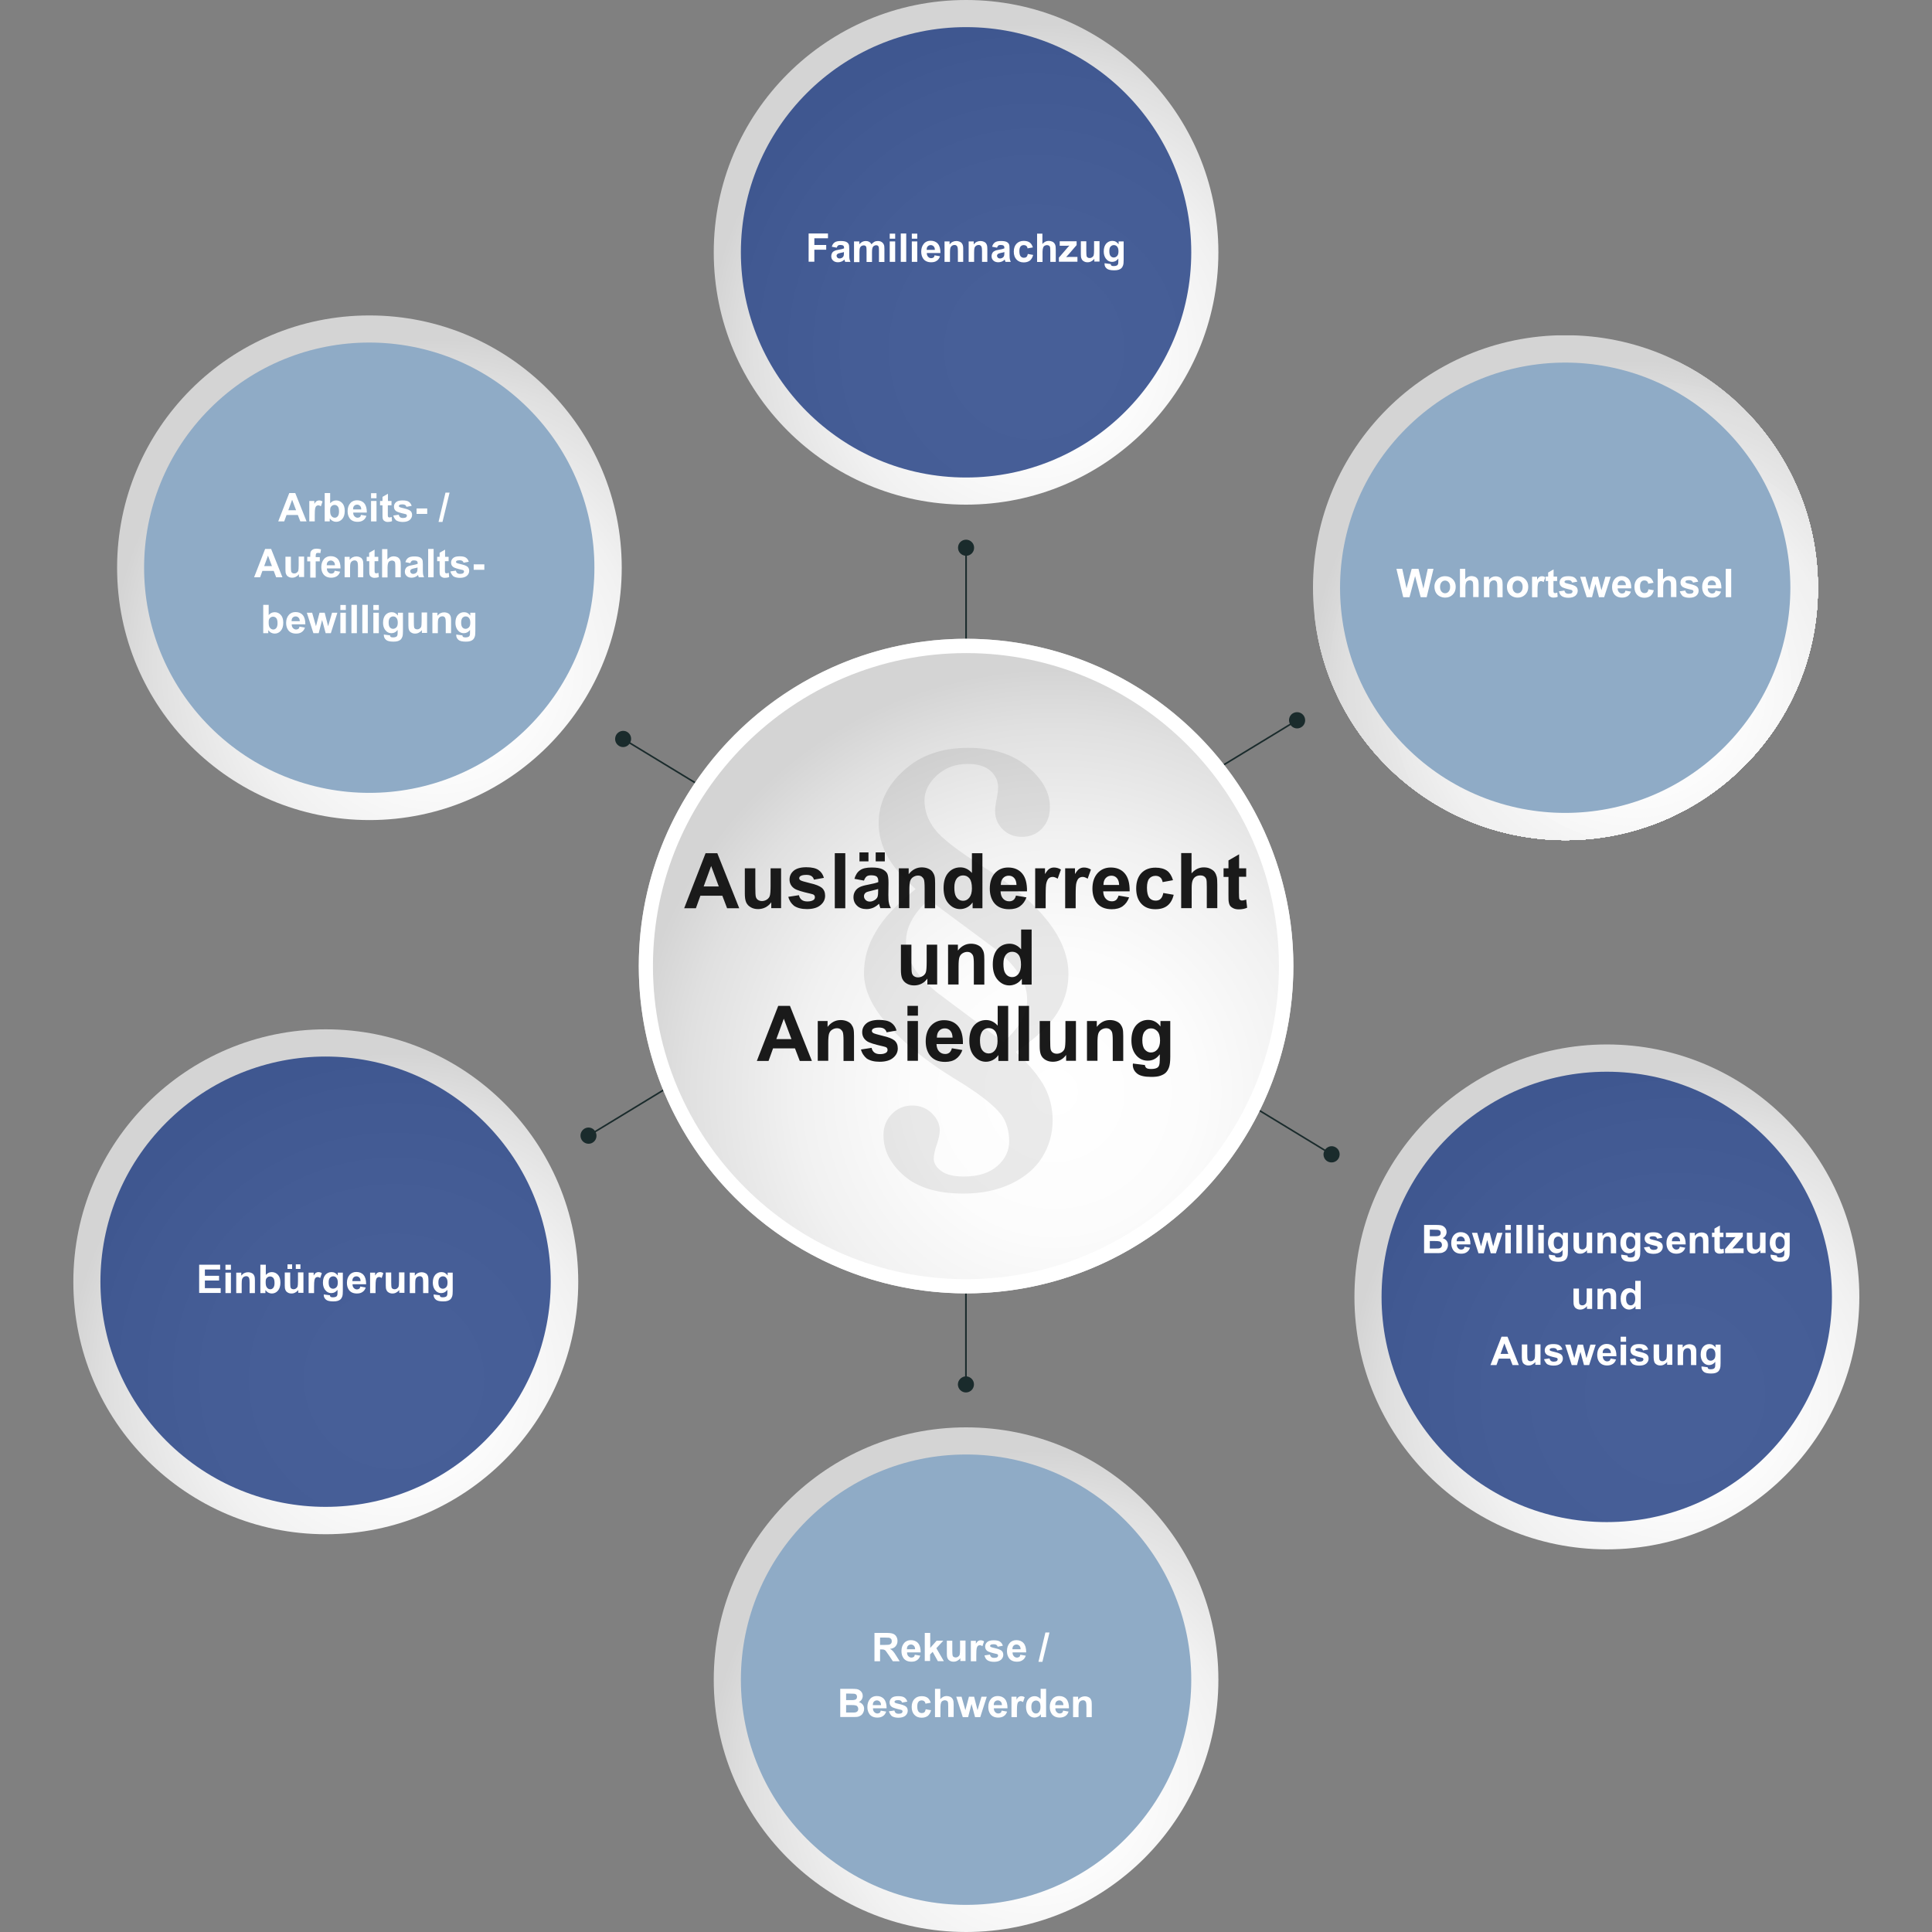<?xml version="1.0" encoding="UTF-8"?> <!-- Generator: Adobe Illustrator 24.1.3, SVG Export Plug-In . SVG Version: 6.00 Build 0) --> <svg xmlns="http://www.w3.org/2000/svg" xmlns:xlink="http://www.w3.org/1999/xlink" version="1.1" id="Ebene_1" x="0px" y="0px" viewBox="0 0 1417.3 1417.4" style="enable-background:new 0 0 1417.3 1417.4;" xml:space="preserve"><rect x="0" y="0" width="1417.3" height="1417.4" fill="#808080" stroke="none"/> <style type="text/css"> .st0{fill:#1A2B2C;} .st1{fill:url(#SVGID_1_);} .st2{opacity:0.81;fill:#1D3B80;enable-background:new ;} .st3{fill:url(#SVGID_2_);} .st4{fill:#8FABC6;} .st5{fill:url(#SVGID_3_);} .st6{fill:#FFFFFF;} .st7{enable-background:new ;} .st8{fill:#1A1A1A;} .st9{fill:url(#SVGID_4_);} .st10{fill:url(#SVGID_5_);} .st11{clip-path:url(#SVGID_7_);fill:#D4D4D4;} .st12{clip-path:url(#SVGID_7_);fill:#D5D5D5;} .st13{clip-path:url(#SVGID_7_);fill:#D6D6D6;} .st14{clip-path:url(#SVGID_7_);fill:#D7D7D7;} .st15{clip-path:url(#SVGID_7_);fill:#D8D8D8;} .st16{clip-path:url(#SVGID_7_);fill:#D9D9D9;} .st17{clip-path:url(#SVGID_7_);fill:#DBDBDB;} .st18{clip-path:url(#SVGID_7_);fill:#DCDCDC;} .st19{clip-path:url(#SVGID_7_);fill:#DDDDDD;} .st20{clip-path:url(#SVGID_7_);fill:#DEDEDE;} .st21{clip-path:url(#SVGID_7_);fill:#DFDFDF;} .st22{clip-path:url(#SVGID_7_);fill:#E0E0E0;} .st23{clip-path:url(#SVGID_7_);fill:#E1E1E1;} .st24{clip-path:url(#SVGID_7_);fill:#E2E2E2;} .st25{clip-path:url(#SVGID_7_);fill:#E3E3E3;} .st26{clip-path:url(#SVGID_7_);fill:#E4E4E4;} .st27{clip-path:url(#SVGID_7_);fill:#E5E5E5;} .st28{clip-path:url(#SVGID_7_);fill:#E6E6E6;} .st29{clip-path:url(#SVGID_7_);fill:#E7E7E7;} .st30{clip-path:url(#SVGID_7_);fill:#E9E9E9;} .st31{clip-path:url(#SVGID_7_);fill:#EAEAEA;} .st32{clip-path:url(#SVGID_7_);fill:#EBEBEB;} .st33{clip-path:url(#SVGID_7_);fill:#ECECEC;} .st34{clip-path:url(#SVGID_7_);fill:#EDEDED;} .st35{clip-path:url(#SVGID_7_);fill:#EEEEEE;} .st36{clip-path:url(#SVGID_7_);fill:#EFEFEF;} .st37{clip-path:url(#SVGID_7_);fill:#F0F0F0;} .st38{clip-path:url(#SVGID_7_);fill:#F1F1F1;} .st39{clip-path:url(#SVGID_7_);fill:#F2F2F2;} .st40{clip-path:url(#SVGID_7_);fill:#F3F3F3;} .st41{clip-path:url(#SVGID_7_);fill:#F4F4F4;} .st42{clip-path:url(#SVGID_7_);fill:#F5F5F5;} .st43{clip-path:url(#SVGID_7_);fill:#F7F7F7;} .st44{clip-path:url(#SVGID_7_);fill:#F8F8F8;} .st45{clip-path:url(#SVGID_7_);fill:#F9F9F9;} .st46{clip-path:url(#SVGID_7_);fill:#FAFAFA;} .st47{clip-path:url(#SVGID_7_);fill:#FBFBFB;} .st48{clip-path:url(#SVGID_7_);fill:#FCFCFC;} .st49{clip-path:url(#SVGID_7_);fill:#FEFEFE;} .st50{clip-path:url(#SVGID_7_);fill:#FFFFFF;} .st51{fill:url(#SVGID_8_);} .st52{opacity:8.000000e-02;} </style> <path class="st0" d="M714.6,401.8c0-3.3-2.7-5.9-5.9-5.9c-3.3,0-5.9,2.6-5.9,5.9c0,3.1,2.3,5.5,5.3,5.9v78.8h1.2v-78.8 C712.3,407.4,714.6,404.9,714.6,401.8z"></path> <path class="st0" d="M702.7,1015.6c0,3.3,2.7,5.9,5.9,5.9c3.3,0,5.9-2.7,5.9-5.9c0-3.1-2.3-5.5-5.3-5.9v-78.8H708v78.8 C705.1,1010.1,702.7,1012.6,702.7,1015.6z"></path> <g> <path class="st0" d="M954.6,533.5c2.8-1.7,3.7-5.3,2-8.2c-1.7-2.8-5.3-3.7-8.2-2c-2.6,1.6-3.5,4.9-2.2,7.6l-67.4,41l0.6,1l67.4-41 C948.6,534.4,951.9,535.1,954.6,533.5z"></path> <path class="st0" d="M428.7,828c-2.8,1.7-3.7,5.3-2,8.2c1.7,2.8,5.4,3.7,8.1,2c2.6-1.6,3.5-4.9,2.2-7.6l67.4-41l-0.6-1l-67.4,41 C434.7,827.1,431.3,826.4,428.7,828z"></path> </g> <g> <path class="st0" d="M454.1,547.2c-2.8-1.7-3.7-5.3-2-8.2c1.7-2.8,5.4-3.7,8.1-2c2.6,1.6,3.5,4.9,2.2,7.6l67.4,41l-0.6,1l-67.4-41 C460,548.1,456.7,548.8,454.1,547.2z"></path> <path class="st0" d="M979.9,841.7c2.8,1.7,3.7,5.3,2,8.2c-1.7,2.8-5.3,3.7-8.2,2c-2.6-1.6-3.5-4.9-2.2-7.6l-67.4-41l0.6-1l67.4,41 C974,840.8,977.3,840.1,979.9,841.7z"></path> </g> <radialGradient id="SVGID_1_" cx="758.704" cy="1161.615" r="260.142" gradientTransform="matrix(1 0 0 -1 0 1418)" gradientUnits="userSpaceOnUse"> <stop offset="0" style="stop-color:#FFFFFF"></stop> <stop offset="0.305" style="stop-color:#FCFCFC"></stop> <stop offset="0.561" style="stop-color:#F1F1F1"></stop> <stop offset="0.799" style="stop-color:#E0E0E0"></stop> <stop offset="0.92" style="stop-color:#D4D4D4"></stop> </radialGradient> <circle class="st1" cx="708.7" cy="185.1" r="185.1"></circle> <circle class="st2" cx="708.7" cy="185.1" r="165.2"></circle> <radialGradient id="SVGID_2_" cx="758.704" cy="114.541" r="260.142" gradientTransform="matrix(1 0 0 -1 0 1418)" gradientUnits="userSpaceOnUse"> <stop offset="0" style="stop-color:#FFFFFF"></stop> <stop offset="0.305" style="stop-color:#FCFCFC"></stop> <stop offset="0.561" style="stop-color:#F1F1F1"></stop> <stop offset="0.799" style="stop-color:#E0E0E0"></stop> <stop offset="0.92" style="stop-color:#D4D4D4"></stop> </radialGradient> <circle class="st3" cx="708.7" cy="1232.2" r="185.1"></circle> <circle class="st4" cx="708.7" cy="1232.2" r="165.2"></circle> <radialGradient id="SVGID_3_" cx="773.564" cy="616.899" r="337.392" gradientTransform="matrix(1 0 0 -1 0 1418)" gradientUnits="userSpaceOnUse"> <stop offset="0" style="stop-color:#FFFFFF"></stop> <stop offset="0.305" style="stop-color:#FCFCFC"></stop> <stop offset="0.561" style="stop-color:#F1F1F1"></stop> <stop offset="0.799" style="stop-color:#E0E0E0"></stop> <stop offset="0.92" style="stop-color:#D4D4D4"></stop> </radialGradient> <circle class="st5" cx="708.7" cy="708.7" r="240.1"></circle> <g> <path class="st6" d="M708.7,948.8c-132.4,0-240.1-107.7-240.1-240.1s107.7-240.1,240.1-240.1s240.1,107.7,240.1,240.1 S841.1,948.8,708.7,948.8z M708.7,479.1C582,479.1,479,582.1,479,708.7s103,229.7,229.6,229.7s229.6-103,229.6-229.7 C938.3,582.1,835.3,479.1,708.7,479.1z"></path> </g> <g> <g class="st7"> <path class="st8" d="M542.3,666.3h-8.9l-3.5-9.2h-16.1l-3.3,9.2h-8.6l15.7-40.4h8.6L542.3,666.3z M527.3,650.3l-5.6-15l-5.5,15 H527.3z"></path> <path class="st8" d="M565.8,666.3v-4.4c-1.1,1.6-2.5,2.8-4.2,3.7c-1.7,0.9-3.6,1.3-5.5,1.3c-2,0-3.7-0.4-5.3-1.3 c-1.6-0.9-2.7-2.1-3.4-3.6c-0.7-1.6-1-3.7-1-6.5V637h7.7v13.4c0,4.1,0.1,6.6,0.4,7.6c0.3,0.9,0.8,1.7,1.6,2.2 c0.8,0.5,1.7,0.8,2.9,0.8c1.3,0,2.5-0.4,3.6-1.1c1-0.7,1.8-1.6,2.1-2.7c0.4-1.1,0.6-3.7,0.6-7.9V637h7.7v29.2H565.8z"></path> <path class="st8" d="M578.3,657.9l7.8-1.2c0.3,1.5,1,2.6,2,3.4s2.4,1.2,4.2,1.2c2,0,3.5-0.4,4.5-1.1c0.7-0.5,1-1.2,1-2.1 c0-0.6-0.2-1.1-0.6-1.5c-0.4-0.4-1.2-0.7-2.6-1c-6.2-1.4-10.2-2.6-11.9-3.8c-2.3-1.6-3.5-3.8-3.5-6.6c0-2.5,1-4.7,3-6.4 c2-1.7,5.1-2.6,9.3-2.6c4,0,7,0.7,8.9,2c1.9,1.3,3.3,3.2,4,5.8l-7.3,1.3c-0.3-1.1-0.9-2-1.8-2.6c-0.9-0.6-2.1-0.9-3.7-0.9 c-2,0-3.5,0.3-4.4,0.9c-0.6,0.4-0.9,0.9-0.9,1.6c0,0.6,0.3,1,0.8,1.4c0.7,0.5,3.1,1.2,7.2,2.2c4.1,0.9,7,2.1,8.6,3.4 c1.6,1.4,2.4,3.3,2.4,5.8c0,2.7-1.1,5-3.4,6.9c-2.2,1.9-5.6,2.9-9.9,2.9c-4,0-7.1-0.8-9.5-2.4C580.5,662.9,579,660.7,578.3,657.9z "></path> <path class="st8" d="M612.4,666.3v-40.4h7.7v40.4H612.4z"></path> <path class="st8" d="M633.8,646l-7-1.3c0.8-2.8,2.1-4.9,4.1-6.3c1.9-1.4,4.8-2,8.6-2c3.5,0,6,0.4,7.7,1.2c1.7,0.8,2.9,1.9,3.6,3.1 c0.7,1.3,1,3.6,1,6.9l-0.1,9c0,2.6,0.1,4.5,0.4,5.7c0.2,1.2,0.7,2.5,1.4,3.9h-7.7c-0.2-0.5-0.4-1.3-0.7-2.3 c-0.1-0.5-0.2-0.8-0.3-0.9c-1.3,1.3-2.7,2.2-4.2,2.9c-1.5,0.6-3.1,1-4.8,1c-3,0-5.4-0.8-7.1-2.5c-1.7-1.6-2.6-3.7-2.6-6.2 c0-1.7,0.4-3.1,1.2-4.4c0.8-1.3,1.9-2.3,3.3-3s3.5-1.3,6.2-1.8c3.6-0.7,6.1-1.3,7.5-1.9v-0.8c0-1.5-0.4-2.5-1.1-3.2 c-0.7-0.6-2.1-1-4.2-1c-1.4,0-2.5,0.3-3.2,0.8S634.3,644.6,633.8,646z M630.5,631.9v-6.6h6.6v6.6H630.5z M644.2,652.2 c-1,0.3-2.6,0.7-4.7,1.2s-3.6,0.9-4.2,1.3c-1,0.7-1.5,1.6-1.5,2.7c0,1.1,0.4,2,1.2,2.8c0.8,0.8,1.8,1.2,3.1,1.2 c1.4,0,2.7-0.5,4-1.4c0.9-0.7,1.6-1.6,1.8-2.6c0.2-0.7,0.3-1.9,0.3-3.8V652.2z M642.4,631.9v-6.6h6.7v6.6H642.4z"></path> <path class="st8" d="M686,666.3h-7.7v-14.9c0-3.2-0.2-5.2-0.5-6.1c-0.3-0.9-0.9-1.6-1.6-2.2c-0.7-0.5-1.6-0.8-2.7-0.8 c-1.3,0-2.5,0.4-3.6,1.1c-1.1,0.7-1.8,1.7-2.2,2.9c-0.4,1.2-0.6,3.5-0.6,6.7v13.2h-7.7V637h7.2v4.3c2.6-3.3,5.8-5,9.6-5 c1.7,0,3.3,0.3,4.7,0.9c1.4,0.6,2.5,1.4,3.2,2.4c0.7,1,1.2,2,1.5,3.2c0.3,1.2,0.4,2.9,0.4,5.2V666.3z"></path> <path class="st8" d="M720.7,666.3h-7.2V662c-1.2,1.7-2.6,2.9-4.2,3.7c-1.6,0.8-3.3,1.2-4.9,1.2c-3.4,0-6.2-1.4-8.6-4.1 c-2.4-2.7-3.6-6.5-3.6-11.3c0-5,1.2-8.7,3.5-11.3c2.3-2.6,5.3-3.9,8.8-3.9c3.3,0,6.1,1.4,8.5,4.1v-14.5h7.7V666.3z M700.1,651 c0,3.1,0.4,5.4,1.3,6.8c1.2,2,3,3,5.2,3c1.8,0,3.3-0.8,4.5-2.3c1.2-1.5,1.9-3.8,1.9-6.8c0-3.4-0.6-5.8-1.8-7.3 c-1.2-1.5-2.8-2.2-4.7-2.2c-1.8,0-3.4,0.7-4.6,2.2C700.7,646,700.1,648.1,700.1,651z"></path> <path class="st8" d="M745.3,657l7.7,1.3c-1,2.8-2.6,5-4.7,6.5c-2.1,1.5-4.8,2.2-8,2.2c-5.1,0-8.9-1.7-11.3-5 c-1.9-2.7-2.9-6-2.9-10.1c0-4.8,1.3-8.6,3.8-11.4c2.5-2.7,5.7-4.1,9.6-4.1c4.4,0,7.8,1.4,10.3,4.3s3.7,7.3,3.6,13.2H734 c0.1,2.3,0.7,4.1,1.9,5.4s2.7,1.9,4.5,1.9c1.2,0,2.2-0.3,3.1-1S744.9,658.5,745.3,657z M745.7,649.2c-0.1-2.2-0.6-3.9-1.7-5.1 s-2.4-1.7-4-1.7c-1.7,0-3.1,0.6-4.2,1.8c-1.1,1.2-1.6,2.9-1.6,5H745.7z"></path> <path class="st8" d="M767.1,666.3h-7.7V637h7.2v4.2c1.2-2,2.3-3.3,3.3-3.9s2.1-0.9,3.3-0.9c1.8,0,3.5,0.5,5.1,1.5l-2.4,6.7 c-1.3-0.8-2.5-1.3-3.6-1.3c-1.1,0-2,0.3-2.8,0.9s-1.3,1.7-1.8,3.2s-0.6,4.8-0.6,9.8V666.3z"></path> <path class="st8" d="M789.1,666.3h-7.7V637h7.2v4.2c1.2-2,2.3-3.3,3.3-3.9s2.1-0.9,3.3-0.9c1.8,0,3.5,0.5,5.1,1.5l-2.4,6.7 c-1.3-0.8-2.5-1.3-3.6-1.3c-1.1,0-2,0.3-2.8,0.9s-1.3,1.7-1.8,3.2s-0.6,4.8-0.6,9.8V666.3z"></path> <path class="st8" d="M820.6,657l7.7,1.3c-1,2.8-2.6,5-4.7,6.5c-2.1,1.5-4.8,2.2-8,2.2c-5.1,0-8.9-1.7-11.3-5 c-1.9-2.7-2.9-6-2.9-10.1c0-4.8,1.3-8.6,3.8-11.4c2.5-2.7,5.7-4.1,9.6-4.1c4.4,0,7.8,1.4,10.3,4.3s3.7,7.3,3.6,13.2h-19.4 c0.1,2.3,0.7,4.1,1.9,5.4c1.2,1.3,2.7,1.9,4.5,1.9c1.2,0,2.2-0.3,3.1-1C819.5,659.5,820.1,658.5,820.6,657z M821,649.2 c-0.1-2.2-0.6-3.9-1.7-5.1s-2.4-1.7-4-1.7c-1.7,0-3.1,0.6-4.2,1.8c-1.1,1.2-1.6,2.9-1.6,5H821z"></path> <path class="st8" d="M860.5,645.7l-7.6,1.4c-0.3-1.5-0.8-2.7-1.7-3.4c-0.9-0.8-2.1-1.2-3.5-1.2c-1.9,0-3.5,0.7-4.6,2 c-1.1,1.3-1.7,3.6-1.7,6.7c0,3.5,0.6,5.9,1.7,7.4c1.2,1.4,2.7,2.1,4.7,2.1c1.5,0,2.7-0.4,3.6-1.3c0.9-0.8,1.6-2.3,2-4.3l7.6,1.3 c-0.8,3.5-2.3,6.1-4.5,7.9c-2.2,1.8-5.2,2.7-9,2.7c-4.3,0-7.7-1.3-10.2-4s-3.8-6.4-3.8-11.2c0-4.8,1.3-8.6,3.8-11.3 c2.6-2.7,6-4,10.4-4c3.6,0,6.4,0.8,8.5,2.3C858.1,640.2,859.6,642.6,860.5,645.7z"></path> <path class="st8" d="M874.1,625.9v14.8c2.5-2.9,5.5-4.4,9-4.4c1.8,0,3.4,0.3,4.8,1c1.4,0.7,2.5,1.5,3.2,2.5s1.2,2.2,1.5,3.4 c0.3,1.2,0.4,3.2,0.4,5.8v17.2h-7.7v-15.5c0-3.1-0.1-5-0.4-5.8c-0.3-0.8-0.8-1.5-1.6-2c-0.7-0.5-1.7-0.7-2.8-0.7 c-1.3,0-2.4,0.3-3.4,0.9s-1.7,1.6-2.2,2.8c-0.5,1.3-0.7,3.1-0.7,5.6v14.7h-7.7v-40.4H874.1z"></path> <path class="st8" d="M914.2,637v6.2h-5.3V655c0,2.4,0.1,3.8,0.2,4.2c0.1,0.4,0.3,0.7,0.7,1c0.4,0.3,0.8,0.4,1.3,0.4 c0.7,0,1.8-0.2,3.1-0.7l0.7,6c-1.8,0.8-3.8,1.2-6.1,1.2c-1.4,0-2.7-0.2-3.8-0.7c-1.1-0.5-1.9-1.1-2.5-1.8c-0.5-0.7-0.9-1.7-1.1-3 c-0.2-0.9-0.2-2.7-0.2-5.5v-12.8h-3.6V637h3.6v-5.8l7.8-4.5V637H914.2z"></path> </g> <g class="st7"> <path class="st8" d="M680.3,722.3v-4.4c-1.1,1.6-2.5,2.8-4.2,3.7c-1.7,0.9-3.6,1.3-5.5,1.3c-2,0-3.7-0.4-5.3-1.3 c-1.6-0.9-2.7-2.1-3.4-3.6c-0.7-1.6-1-3.7-1-6.5V693h7.7v13.4c0,4.1,0.1,6.6,0.4,7.6c0.3,0.9,0.8,1.7,1.6,2.2 c0.8,0.5,1.7,0.8,2.9,0.8c1.3,0,2.5-0.4,3.6-1.1c1-0.7,1.8-1.6,2.1-2.7c0.4-1.1,0.6-3.7,0.6-7.9V693h7.7v29.2H680.3z"></path> <path class="st8" d="M722.1,722.3h-7.7v-14.9c0-3.2-0.2-5.2-0.5-6.1c-0.3-0.9-0.9-1.6-1.6-2.2c-0.7-0.5-1.6-0.8-2.7-0.8 c-1.3,0-2.5,0.4-3.6,1.1c-1.1,0.7-1.8,1.7-2.2,2.9c-0.4,1.2-0.6,3.5-0.6,6.7v13.2h-7.7V693h7.2v4.3c2.6-3.3,5.8-5,9.6-5 c1.7,0,3.3,0.3,4.7,0.9s2.5,1.4,3.2,2.4c0.7,1,1.2,2,1.5,3.2c0.3,1.2,0.4,2.9,0.4,5.2V722.3z"></path> <path class="st8" d="M756.8,722.3h-7.2V718c-1.2,1.7-2.6,2.9-4.2,3.7c-1.6,0.8-3.3,1.2-4.9,1.2c-3.4,0-6.2-1.4-8.6-4.1 c-2.4-2.7-3.6-6.5-3.6-11.3c0-5,1.2-8.7,3.5-11.3c2.3-2.6,5.3-3.9,8.8-3.9c3.3,0,6.1,1.4,8.5,4.1v-14.5h7.7V722.3z M736.1,707 c0,3.1,0.4,5.4,1.3,6.8c1.2,2,3,3,5.2,3c1.8,0,3.3-0.8,4.5-2.3s1.9-3.8,1.9-6.8c0-3.4-0.6-5.8-1.8-7.3c-1.2-1.5-2.8-2.2-4.7-2.2 c-1.8,0-3.4,0.7-4.6,2.2S736.1,704.1,736.1,707z"></path> </g> <g class="st7"> <path class="st8" d="M595.6,778.3h-8.9l-3.5-9.2h-16.1l-3.3,9.2h-8.6l15.7-40.4h8.6L595.6,778.3z M580.6,762.3l-5.6-15l-5.5,15 H580.6z"></path> <path class="st8" d="M626.5,778.3h-7.7v-14.9c0-3.2-0.2-5.2-0.5-6.1c-0.3-0.9-0.9-1.6-1.6-2.2c-0.7-0.5-1.6-0.8-2.7-0.8 c-1.3,0-2.5,0.4-3.6,1.1c-1.1,0.7-1.8,1.7-2.2,2.9c-0.4,1.2-0.6,3.5-0.6,6.7v13.2h-7.7V749h7.2v4.3c2.6-3.3,5.8-5,9.6-5 c1.7,0,3.3,0.3,4.7,0.9c1.4,0.6,2.5,1.4,3.2,2.4c0.7,1,1.2,2,1.5,3.2c0.3,1.2,0.4,2.9,0.4,5.2V778.3z"></path> <path class="st8" d="M631.6,769.9l7.8-1.2c0.3,1.5,1,2.6,2,3.4s2.4,1.2,4.2,1.2c2,0,3.5-0.4,4.5-1.1c0.7-0.5,1-1.2,1-2.1 c0-0.6-0.2-1.1-0.6-1.5c-0.4-0.4-1.2-0.7-2.6-1c-6.2-1.4-10.2-2.6-11.9-3.8c-2.3-1.6-3.5-3.8-3.5-6.6c0-2.5,1-4.7,3-6.4 c2-1.7,5.1-2.6,9.3-2.6c4,0,7,0.7,8.9,2c1.9,1.3,3.3,3.2,4,5.8l-7.3,1.3c-0.3-1.1-0.9-2-1.8-2.6c-0.9-0.6-2.1-0.9-3.7-0.9 c-2,0-3.5,0.3-4.4,0.9c-0.6,0.4-0.9,0.9-0.9,1.6c0,0.6,0.3,1,0.8,1.4c0.7,0.5,3.1,1.2,7.2,2.2c4.1,0.9,7,2.1,8.6,3.4 c1.6,1.4,2.4,3.3,2.4,5.8c0,2.7-1.1,5-3.4,6.9c-2.2,1.9-5.6,2.9-9.9,2.9c-4,0-7.1-0.8-9.5-2.4 C633.9,774.9,632.3,772.7,631.6,769.9z"></path> <path class="st8" d="M665.7,745.1v-7.2h7.7v7.2H665.7z M665.7,778.3V749h7.7v29.2H665.7z"></path> <path class="st8" d="M698.3,769l7.7,1.3c-1,2.8-2.6,5-4.7,6.5c-2.1,1.5-4.8,2.2-8,2.2c-5.1,0-8.9-1.7-11.3-5 c-1.9-2.7-2.9-6-2.9-10.1c0-4.8,1.3-8.6,3.8-11.4c2.5-2.7,5.7-4.1,9.6-4.1c4.4,0,7.8,1.4,10.3,4.3s3.7,7.3,3.6,13.2h-19.4 c0.1,2.3,0.7,4.1,1.9,5.4c1.2,1.3,2.7,1.9,4.5,1.9c1.2,0,2.2-0.3,3.1-1C697.3,771.5,697.9,770.5,698.3,769z M698.8,761.2 c-0.1-2.2-0.6-3.9-1.7-5.1s-2.4-1.7-4-1.7c-1.7,0-3.1,0.6-4.2,1.8c-1.1,1.2-1.6,2.9-1.6,5H698.8z"></path> <path class="st8" d="M739.6,778.3h-7.2V774c-1.2,1.7-2.6,2.9-4.2,3.7c-1.6,0.8-3.3,1.2-4.9,1.2c-3.4,0-6.2-1.4-8.6-4.1 c-2.4-2.7-3.6-6.5-3.6-11.3c0-5,1.2-8.7,3.5-11.3c2.3-2.6,5.3-3.9,8.8-3.9c3.3,0,6.1,1.4,8.5,4.1v-14.5h7.7V778.3z M718.9,763 c0,3.1,0.4,5.4,1.3,6.8c1.2,2,3,3,5.2,3c1.8,0,3.3-0.8,4.5-2.3c1.2-1.5,1.9-3.8,1.9-6.8c0-3.4-0.6-5.8-1.8-7.3 c-1.2-1.5-2.8-2.2-4.7-2.2c-1.8,0-3.4,0.7-4.6,2.2C719.6,758,718.9,760.1,718.9,763z"></path> <path class="st8" d="M747.2,778.3v-40.4h7.7v40.4H747.2z"></path> <path class="st8" d="M782.1,778.3v-4.4c-1.1,1.6-2.5,2.8-4.2,3.7s-3.6,1.3-5.5,1.3c-2,0-3.7-0.4-5.3-1.3c-1.6-0.9-2.7-2.1-3.4-3.6 c-0.7-1.6-1-3.7-1-6.5V749h7.7v13.4c0,4.1,0.1,6.6,0.4,7.6c0.3,0.9,0.8,1.7,1.6,2.2c0.8,0.5,1.7,0.8,2.9,0.8 c1.3,0,2.5-0.4,3.6-1.1c1-0.7,1.8-1.6,2.1-2.7c0.4-1.1,0.6-3.7,0.6-7.9V749h7.7v29.2H782.1z"></path> <path class="st8" d="M824,778.3h-7.7v-14.9c0-3.2-0.2-5.2-0.5-6.1c-0.3-0.9-0.9-1.6-1.6-2.2c-0.7-0.5-1.6-0.8-2.7-0.8 c-1.3,0-2.5,0.4-3.6,1.1c-1.1,0.7-1.8,1.7-2.2,2.9c-0.4,1.2-0.6,3.5-0.6,6.7v13.2h-7.7V749h7.2v4.3c2.6-3.3,5.8-5,9.6-5 c1.7,0,3.3,0.3,4.7,0.9s2.5,1.4,3.2,2.4c0.7,1,1.2,2,1.5,3.2c0.3,1.2,0.4,2.9,0.4,5.2V778.3z"></path> <path class="st8" d="M831.1,780.2l8.8,1.1c0.1,1,0.5,1.7,1,2.1c0.7,0.6,1.9,0.8,3.5,0.8c2,0,3.5-0.3,4.5-0.9 c0.7-0.4,1.2-1.1,1.5-2c0.2-0.6,0.4-1.8,0.4-3.6v-4.3c-2.3,3.2-5.2,4.7-8.8,4.7c-3.9,0-7-1.7-9.3-5c-1.8-2.6-2.7-5.9-2.7-9.8 c0-4.9,1.2-8.6,3.5-11.2c2.4-2.6,5.3-3.9,8.8-3.9c3.6,0,6.6,1.6,9,4.8V749h7.2v26.2c0,3.5-0.3,6-0.9,7.7c-0.6,1.7-1.4,3-2.4,4 c-1,1-2.4,1.7-4.1,2.3c-1.7,0.6-3.9,0.8-6.5,0.8c-5,0-8.5-0.8-10.5-2.5c-2.1-1.7-3.1-3.9-3.1-6.5 C831.1,780.9,831.1,780.6,831.1,780.2z M838,763.1c0,3.1,0.6,5.4,1.8,6.8c1.2,1.4,2.7,2.2,4.4,2.2c1.9,0,3.5-0.7,4.8-2.2 c1.3-1.5,2-3.7,2-6.6c0-3-0.6-5.3-1.9-6.7s-2.8-2.2-4.7-2.2c-1.9,0-3.4,0.7-4.6,2.2C838.6,757.9,838,760.1,838,763.1z"></path> </g> </g> <g> <g class="st7"> <path class="st6" d="M593.2,192.1v-20.8h14.2v3.5h-10v4.9h8.7v3.5h-8.7v8.8H593.2z"></path> <path class="st6" d="M613.8,181.7l-3.6-0.7c0.4-1.5,1.1-2.5,2.1-3.2s2.5-1,4.4-1c1.8,0,3.1,0.2,4,0.6c0.9,0.4,1.5,1,1.8,1.6 c0.4,0.6,0.5,1.8,0.5,3.6l0,4.6c0,1.3,0.1,2.3,0.2,2.9c0.1,0.6,0.4,1.3,0.7,2H620c-0.1-0.3-0.2-0.7-0.4-1.2 c-0.1-0.2-0.1-0.4-0.1-0.5c-0.7,0.7-1.4,1.2-2.2,1.5c-0.8,0.3-1.6,0.5-2.5,0.5c-1.5,0-2.8-0.4-3.7-1.3c-0.9-0.8-1.3-1.9-1.3-3.2 c0-0.8,0.2-1.6,0.6-2.3c0.4-0.7,1-1.2,1.7-1.5c0.7-0.4,1.8-0.7,3.2-0.9c1.9-0.3,3.1-0.7,3.9-1v-0.4c0-0.8-0.2-1.3-0.6-1.6 c-0.4-0.3-1.1-0.5-2.1-0.5c-0.7,0-1.3,0.1-1.7,0.4S614,181,613.8,181.7z M619.1,184.9c-0.5,0.2-1.3,0.4-2.4,0.6 c-1.1,0.2-1.8,0.5-2.2,0.7c-0.5,0.4-0.8,0.8-0.8,1.4c0,0.6,0.2,1,0.6,1.4c0.4,0.4,0.9,0.6,1.6,0.6c0.7,0,1.4-0.2,2.1-0.7 c0.5-0.4,0.8-0.8,0.9-1.3c0.1-0.3,0.2-1,0.2-1.9V184.9z"></path> <path class="st6" d="M626.7,177.1h3.7v2.1c1.3-1.6,2.9-2.4,4.7-2.4c1,0,1.8,0.2,2.5,0.6s1.3,1,1.7,1.8c0.7-0.8,1.4-1.4,2.1-1.8 s1.6-0.6,2.5-0.6c1.1,0,2,0.2,2.8,0.7s1.3,1.1,1.7,2c0.3,0.6,0.4,1.7,0.4,3.1v9.6h-4v-8.6c0-1.5-0.1-2.5-0.4-2.9 c-0.4-0.6-0.9-0.8-1.7-0.8c-0.6,0-1.1,0.2-1.6,0.5c-0.5,0.3-0.8,0.8-1.1,1.5c-0.2,0.7-0.3,1.7-0.3,3.1v7.2h-4v-8.2 c0-1.5-0.1-2.4-0.2-2.8s-0.4-0.7-0.7-0.9c-0.3-0.2-0.7-0.3-1.2-0.3c-0.6,0-1.2,0.2-1.7,0.5c-0.5,0.3-0.8,0.8-1.1,1.4 c-0.2,0.6-0.3,1.7-0.3,3.1v7.3h-4V177.1z"></path> <path class="st6" d="M652.7,175.1v-3.7h4v3.7H652.7z M652.7,192.1v-15h4v15H652.7z"></path> <path class="st6" d="M660.8,192.1v-20.8h4v20.8H660.8z"></path> <path class="st6" d="M668.9,175.1v-3.7h4v3.7H668.9z M668.9,192.1v-15h4v15H668.9z"></path> <path class="st6" d="M685.6,187.3l4,0.7c-0.5,1.5-1.3,2.6-2.4,3.3c-1.1,0.8-2.5,1.1-4.1,1.1c-2.6,0-4.6-0.9-5.8-2.6 c-1-1.4-1.5-3.1-1.5-5.2c0-2.5,0.7-4.4,2-5.9s3-2.1,4.9-2.1c2.2,0,4,0.7,5.3,2.2c1.3,1.5,1.9,3.7,1.9,6.8h-10c0,1.2,0.3,2.1,1,2.8 c0.6,0.7,1.4,1,2.3,1c0.6,0,1.1-0.2,1.6-0.5S685.4,188.1,685.6,187.3z M685.8,183.3c0-1.2-0.3-2-0.9-2.6s-1.3-0.9-2.1-0.9 c-0.9,0-1.6,0.3-2.2,0.9s-0.8,1.5-0.8,2.6H685.8z"></path> <path class="st6" d="M706.7,192.1h-4v-7.7c0-1.6-0.1-2.7-0.3-3.2s-0.4-0.8-0.8-1.1c-0.4-0.3-0.8-0.4-1.4-0.4 c-0.7,0-1.3,0.2-1.9,0.6c-0.5,0.4-0.9,0.9-1.1,1.5s-0.3,1.8-0.3,3.5v6.8h-4v-15h3.7v2.2c1.3-1.7,3-2.5,5-2.5 c0.9,0,1.7,0.2,2.4,0.5c0.7,0.3,1.3,0.7,1.6,1.2c0.4,0.5,0.6,1,0.8,1.7s0.2,1.5,0.2,2.7V192.1z"></path> <path class="st6" d="M724.4,192.1h-4v-7.7c0-1.6-0.1-2.7-0.3-3.2s-0.4-0.8-0.8-1.1c-0.4-0.3-0.8-0.4-1.4-0.4 c-0.7,0-1.3,0.2-1.9,0.6c-0.5,0.4-0.9,0.9-1.1,1.5c-0.2,0.6-0.3,1.8-0.3,3.5v6.8h-4v-15h3.7v2.2c1.3-1.7,3-2.5,5-2.5 c0.9,0,1.7,0.2,2.4,0.5c0.7,0.3,1.3,0.7,1.6,1.2c0.4,0.5,0.6,1,0.8,1.7c0.1,0.6,0.2,1.5,0.2,2.7V192.1z"></path> <path class="st6" d="M731.4,181.7l-3.6-0.7c0.4-1.5,1.1-2.5,2.1-3.2s2.5-1,4.4-1c1.8,0,3.1,0.2,4,0.6c0.9,0.4,1.5,1,1.8,1.6 c0.4,0.6,0.5,1.8,0.5,3.6l0,4.6c0,1.3,0.1,2.3,0.2,2.9c0.1,0.6,0.4,1.3,0.7,2h-3.9c-0.1-0.3-0.2-0.7-0.4-1.2 c-0.1-0.2-0.1-0.4-0.1-0.5c-0.7,0.7-1.4,1.2-2.2,1.5c-0.8,0.3-1.6,0.5-2.5,0.5c-1.5,0-2.8-0.4-3.7-1.3c-0.9-0.8-1.3-1.9-1.3-3.2 c0-0.8,0.2-1.6,0.6-2.3c0.4-0.7,1-1.2,1.7-1.5c0.7-0.4,1.8-0.7,3.2-0.9c1.9-0.3,3.1-0.7,3.9-1v-0.4c0-0.8-0.2-1.3-0.6-1.6 c-0.4-0.3-1.1-0.5-2.1-0.5c-0.7,0-1.3,0.1-1.7,0.4S731.7,181,731.4,181.7z M736.8,184.9c-0.5,0.2-1.3,0.4-2.4,0.6 c-1.1,0.2-1.8,0.5-2.2,0.7c-0.5,0.4-0.8,0.8-0.8,1.4c0,0.6,0.2,1,0.6,1.4c0.4,0.4,0.9,0.6,1.6,0.6c0.7,0,1.4-0.2,2.1-0.7 c0.5-0.4,0.8-0.8,0.9-1.3c0.1-0.3,0.2-1,0.2-1.9V184.9z"></path> <path class="st6" d="M757.7,181.5l-3.9,0.7c-0.1-0.8-0.4-1.4-0.9-1.8c-0.5-0.4-1.1-0.6-1.8-0.6c-1,0-1.8,0.3-2.4,1 s-0.9,1.8-0.9,3.4c0,1.8,0.3,3,0.9,3.8c0.6,0.7,1.4,1.1,2.4,1.1c0.8,0,1.4-0.2,1.9-0.6s0.8-1.2,1-2.2l3.9,0.7 c-0.4,1.8-1.2,3.1-2.3,4.1c-1.2,0.9-2.7,1.4-4.6,1.4c-2.2,0-4-0.7-5.3-2.1c-1.3-1.4-2-3.3-2-5.8c0-2.5,0.7-4.4,2-5.8 c1.3-1.4,3.1-2.1,5.3-2.1c1.8,0,3.3,0.4,4.4,1.2S757.2,179.9,757.7,181.5z"></path> <path class="st6" d="M764.7,171.4v7.6c1.3-1.5,2.8-2.3,4.6-2.3c0.9,0,1.7,0.2,2.5,0.5s1.3,0.8,1.7,1.3c0.4,0.5,0.6,1.1,0.8,1.8 c0.1,0.6,0.2,1.6,0.2,3v8.8h-4v-7.9c0-1.6-0.1-2.6-0.2-3c-0.2-0.4-0.4-0.8-0.8-1c-0.4-0.2-0.9-0.4-1.4-0.4c-0.7,0-1.3,0.2-1.8,0.5 c-0.5,0.3-0.9,0.8-1.1,1.5c-0.2,0.6-0.4,1.6-0.4,2.9v7.5h-4v-20.8H764.7z"></path> <path class="st6" d="M776.8,192.1V189l5.6-6.5c0.9-1.1,1.6-1.8,2.1-2.3c-0.5,0-1.1,0-1.8,0.1l-5.3,0v-3.3h12.4v2.8l-5.7,6.6 l-2,2.2c1.1-0.1,1.8-0.1,2.1-0.1h6.2v3.5H776.8z"></path> <path class="st6" d="M802.8,192.1v-2.3c-0.5,0.8-1.3,1.4-2.2,1.9c-0.9,0.5-1.8,0.7-2.8,0.7c-1,0-1.9-0.2-2.7-0.7 c-0.8-0.4-1.4-1.1-1.7-1.9c-0.4-0.8-0.5-1.9-0.5-3.3v-9.5h4v6.9c0,2.1,0.1,3.4,0.2,3.9c0.1,0.5,0.4,0.9,0.8,1.1 c0.4,0.3,0.9,0.4,1.5,0.4c0.7,0,1.3-0.2,1.8-0.6s0.9-0.8,1.1-1.4c0.2-0.6,0.3-1.9,0.3-4.1v-6.3h4v15H802.8z"></path> <path class="st6" d="M810.3,193.1l4.5,0.6c0.1,0.5,0.2,0.9,0.5,1.1c0.4,0.3,1,0.4,1.8,0.4c1,0,1.8-0.2,2.3-0.5 c0.3-0.2,0.6-0.5,0.8-1c0.1-0.3,0.2-0.9,0.2-1.8v-2.2c-1.2,1.6-2.7,2.4-4.5,2.4c-2,0-3.6-0.9-4.8-2.6c-0.9-1.4-1.4-3-1.4-5 c0-2.5,0.6-4.4,1.8-5.8c1.2-1.3,2.7-2,4.5-2c1.9,0,3.4,0.8,4.6,2.5v-2.1h3.7v13.5c0,1.8-0.1,3.1-0.4,4c-0.3,0.9-0.7,1.6-1.2,2.1 c-0.5,0.5-1.2,0.9-2.1,1.2c-0.9,0.3-2,0.4-3.3,0.4c-2.5,0-4.4-0.4-5.4-1.3c-1.1-0.9-1.6-2-1.6-3.3 C810.3,193.5,810.3,193.3,810.3,193.1z M813.8,184.3c0,1.6,0.3,2.8,0.9,3.5s1.4,1.1,2.3,1.1c1,0,1.8-0.4,2.5-1.1 c0.7-0.8,1-1.9,1-3.4c0-1.6-0.3-2.7-1-3.5c-0.6-0.8-1.5-1.1-2.4-1.1c-1,0-1.7,0.4-2.4,1.1S813.8,182.8,813.8,184.3z"></path> </g> </g> <radialGradient id="SVGID_4_" cx="289.064" cy="406.416" r="260.142" gradientTransform="matrix(1 0 0 -1 0 1418)" gradientUnits="userSpaceOnUse"> <stop offset="0" style="stop-color:#FFFFFF"></stop> <stop offset="0.305" style="stop-color:#FCFCFC"></stop> <stop offset="0.561" style="stop-color:#F1F1F1"></stop> <stop offset="0.799" style="stop-color:#E0E0E0"></stop> <stop offset="0.92" style="stop-color:#D4D4D4"></stop> </radialGradient> <circle class="st9" cx="239" cy="940.3" r="185.2"></circle> <ellipse transform="matrix(0.707 -0.707 0.707 0.707 -594.92 444.428)" class="st2" cx="239" cy="940.3" rx="165.2" ry="165.2"></ellipse> <g> <g class="st7"> <path class="st6" d="M146.1,948.6v-20.8h15.4v3.5h-11.2v4.6h10.4v3.5h-10.4v5.6h11.6v3.5H146.1z"></path> <path class="st6" d="M165.4,931.5v-3.7h4v3.7H165.4z M165.4,948.6v-15h4v15H165.4z"></path> <path class="st6" d="M187.1,948.6h-4v-7.7c0-1.6-0.1-2.7-0.3-3.2s-0.4-0.8-0.8-1.1c-0.4-0.3-0.8-0.4-1.4-0.4 c-0.7,0-1.3,0.2-1.9,0.6c-0.5,0.4-0.9,0.9-1.1,1.5c-0.2,0.6-0.3,1.8-0.3,3.5v6.8h-4v-15h3.7v2.2c1.3-1.7,3-2.5,5-2.5 c0.9,0,1.7,0.2,2.4,0.5s1.3,0.7,1.6,1.2c0.4,0.5,0.6,1,0.8,1.7c0.1,0.6,0.2,1.5,0.2,2.7V948.6z"></path> <path class="st6" d="M191,948.6v-20.8h4v7.5c1.2-1.4,2.7-2.1,4.4-2.1c1.8,0,3.3,0.7,4.5,2s1.8,3.2,1.8,5.7c0,2.6-0.6,4.5-1.8,5.9 c-1.2,1.4-2.7,2.1-4.5,2.1c-0.9,0-1.7-0.2-2.5-0.6c-0.8-0.4-1.6-1.1-2.2-1.9v2.2H191z M194.9,940.7c0,1.6,0.2,2.7,0.7,3.5 c0.7,1.1,1.6,1.6,2.7,1.6c0.9,0,1.6-0.4,2.2-1.1c0.6-0.8,0.9-1.9,0.9-3.5c0-1.7-0.3-3-0.9-3.7s-1.4-1.1-2.4-1.1 c-1,0-1.7,0.4-2.4,1.1S194.9,939.2,194.9,940.7z"></path> <path class="st6" d="M218.8,948.6v-2.3c-0.5,0.8-1.3,1.4-2.2,1.9c-0.9,0.5-1.8,0.7-2.8,0.7c-1,0-1.9-0.2-2.7-0.7 c-0.8-0.4-1.4-1.1-1.7-1.9c-0.4-0.8-0.5-1.9-0.5-3.3v-9.5h4v6.9c0,2.1,0.1,3.4,0.2,3.9c0.1,0.5,0.4,0.9,0.8,1.1s0.9,0.4,1.5,0.4 c0.7,0,1.3-0.2,1.8-0.6s0.9-0.8,1.1-1.4c0.2-0.6,0.3-1.9,0.3-4.1v-6.3h4v15H218.8z M210.9,930.9v-3.4h3.4v3.4H210.9z M217,930.9 v-3.4h3.4v3.4H217z"></path> <path class="st6" d="M230.4,948.6h-4v-15h3.7v2.1c0.6-1,1.2-1.7,1.7-2c0.5-0.3,1.1-0.5,1.7-0.5c0.9,0,1.8,0.2,2.6,0.8l-1.2,3.5 c-0.7-0.4-1.3-0.7-1.9-0.7c-0.6,0-1,0.2-1.4,0.5s-0.7,0.9-0.9,1.7c-0.2,0.8-0.3,2.5-0.3,5V948.6z"></path> <path class="st6" d="M237.5,949.6l4.5,0.6c0.1,0.5,0.2,0.9,0.5,1.1c0.4,0.3,1,0.4,1.8,0.4c1,0,1.8-0.2,2.3-0.5 c0.3-0.2,0.6-0.5,0.8-1c0.1-0.3,0.2-0.9,0.2-1.8v-2.2c-1.2,1.6-2.7,2.4-4.5,2.4c-2,0-3.6-0.9-4.8-2.6c-0.9-1.4-1.4-3-1.4-5 c0-2.5,0.6-4.4,1.8-5.8c1.2-1.3,2.7-2,4.5-2c1.9,0,3.4,0.8,4.6,2.5v-2.1h3.7V947c0,1.8-0.1,3.1-0.4,4s-0.7,1.6-1.2,2.1 s-1.2,0.9-2.1,1.2c-0.9,0.3-2,0.4-3.3,0.4c-2.5,0-4.4-0.4-5.4-1.3s-1.6-2-1.6-3.3C237.5,949.9,237.5,949.8,237.5,949.6z M241.1,940.8c0,1.6,0.3,2.8,0.9,3.5c0.6,0.7,1.4,1.1,2.3,1.1c1,0,1.8-0.4,2.5-1.1s1-1.9,1-3.4c0-1.6-0.3-2.7-1-3.5 c-0.6-0.8-1.5-1.1-2.4-1.1c-1,0-1.7,0.4-2.4,1.1C241.4,938.1,241.1,939.2,241.1,940.8z"></path> <path class="st6" d="M264.3,943.8l4,0.7c-0.5,1.5-1.3,2.6-2.4,3.3c-1.1,0.8-2.5,1.1-4.1,1.1c-2.6,0-4.6-0.9-5.8-2.6 c-1-1.4-1.5-3.1-1.5-5.2c0-2.5,0.7-4.4,2-5.9s3-2.1,4.9-2.1c2.2,0,4,0.7,5.3,2.2s1.9,3.7,1.9,6.8h-10c0,1.2,0.3,2.1,1,2.8 s1.4,1,2.3,1c0.6,0,1.1-0.2,1.6-0.5S264.1,944.6,264.3,943.8z M264.5,939.8c0-1.2-0.3-2-0.9-2.6s-1.3-0.9-2.1-0.9 c-0.9,0-1.6,0.3-2.2,0.9s-0.8,1.5-0.8,2.6H264.5z"></path> <path class="st6" d="M275.5,948.6h-4v-15h3.7v2.1c0.6-1,1.2-1.7,1.7-2c0.5-0.3,1.1-0.5,1.7-0.5c0.9,0,1.8,0.2,2.6,0.8l-1.2,3.5 c-0.7-0.4-1.3-0.7-1.9-0.7c-0.6,0-1,0.2-1.4,0.5s-0.7,0.9-0.9,1.7c-0.2,0.8-0.3,2.5-0.3,5V948.6z"></path> <path class="st6" d="M292.9,948.6v-2.3c-0.5,0.8-1.3,1.4-2.2,1.9c-0.9,0.5-1.8,0.7-2.8,0.7c-1,0-1.9-0.2-2.7-0.7 c-0.8-0.4-1.4-1.1-1.7-1.9c-0.4-0.8-0.5-1.9-0.5-3.3v-9.5h4v6.9c0,2.1,0.1,3.4,0.2,3.9c0.1,0.5,0.4,0.9,0.8,1.1s0.9,0.4,1.5,0.4 c0.7,0,1.3-0.2,1.8-0.6s0.9-0.8,1.1-1.4c0.2-0.6,0.3-1.9,0.3-4.1v-6.3h4v15H292.9z"></path> <path class="st6" d="M314.4,948.6h-4v-7.7c0-1.6-0.1-2.7-0.3-3.2s-0.4-0.8-0.8-1.1c-0.4-0.3-0.8-0.4-1.4-0.4 c-0.7,0-1.3,0.2-1.9,0.6c-0.5,0.4-0.9,0.9-1.1,1.5c-0.2,0.6-0.3,1.8-0.3,3.5v6.8h-4v-15h3.7v2.2c1.3-1.7,3-2.5,5-2.5 c0.9,0,1.7,0.2,2.4,0.5s1.3,0.7,1.6,1.2c0.4,0.5,0.6,1,0.8,1.7c0.1,0.6,0.2,1.5,0.2,2.7V948.6z"></path> <path class="st6" d="M318.1,949.6l4.5,0.6c0.1,0.5,0.2,0.9,0.5,1.1c0.4,0.3,1,0.4,1.8,0.4c1,0,1.8-0.2,2.3-0.5 c0.3-0.2,0.6-0.5,0.8-1c0.1-0.3,0.2-0.9,0.2-1.8v-2.2c-1.2,1.6-2.7,2.4-4.5,2.4c-2,0-3.6-0.9-4.8-2.6c-0.9-1.4-1.4-3-1.4-5 c0-2.5,0.6-4.4,1.8-5.8c1.2-1.3,2.7-2,4.5-2c1.9,0,3.4,0.8,4.6,2.5v-2.1h3.7V947c0,1.8-0.1,3.1-0.4,4s-0.7,1.6-1.2,2.1 s-1.2,0.9-2.1,1.2c-0.9,0.3-2,0.4-3.3,0.4c-2.5,0-4.4-0.4-5.4-1.3s-1.6-2-1.6-3.3C318.1,949.9,318.1,949.8,318.1,949.6z M321.6,940.8c0,1.6,0.3,2.8,0.9,3.5c0.6,0.7,1.4,1.1,2.3,1.1c1,0,1.8-0.4,2.5-1.1s1-1.9,1-3.4c0-1.6-0.3-2.7-1-3.5 c-0.6-0.8-1.5-1.1-2.4-1.1c-1,0-1.7,0.4-2.4,1.1C321.9,938.1,321.6,939.2,321.6,940.8z"></path> </g> </g> <radialGradient id="SVGID_5_" cx="320.998" cy="930.216" r="260.142" gradientTransform="matrix(1 0 0 -1 0 1418)" gradientUnits="userSpaceOnUse"> <stop offset="0" style="stop-color:#FFFFFF"></stop> <stop offset="0.305" style="stop-color:#FCFCFC"></stop> <stop offset="0.561" style="stop-color:#F1F1F1"></stop> <stop offset="0.799" style="stop-color:#E0E0E0"></stop> <stop offset="0.92" style="stop-color:#D4D4D4"></stop> </radialGradient> <circle class="st10" cx="271" cy="416.5" r="185.1"></circle> <ellipse transform="matrix(0.707 -0.707 0.707 0.707 -215.182 313.597)" class="st4" cx="271" cy="416.5" rx="165.2" ry="165.2"></ellipse> <g> <g class="st7"> <path class="st6" d="M224.9,382.5h-4.6l-1.8-4.7h-8.3l-1.7,4.7h-4.4l8.1-20.8h4.4L224.9,382.5z M217.2,374.3l-2.9-7.7l-2.8,7.7 H217.2z"></path> <path class="st6" d="M230.9,382.5h-4v-15h3.7v2.1c0.6-1,1.2-1.7,1.7-2c0.5-0.3,1.1-0.5,1.7-0.5c0.9,0,1.8,0.2,2.6,0.8l-1.2,3.5 c-0.7-0.4-1.3-0.7-1.9-0.7c-0.6,0-1,0.2-1.4,0.5s-0.7,0.9-0.9,1.7c-0.2,0.8-0.3,2.5-0.3,5V382.5z"></path> <path class="st6" d="M238.2,382.5v-20.8h4v7.5c1.2-1.4,2.7-2.1,4.4-2.1c1.8,0,3.3,0.7,4.5,2s1.8,3.2,1.8,5.7 c0,2.6-0.6,4.5-1.8,5.9c-1.2,1.4-2.7,2.1-4.5,2.1c-0.9,0-1.7-0.2-2.5-0.6c-0.8-0.4-1.6-1.1-2.2-1.9v2.2H238.2z M242.2,374.7 c0,1.6,0.2,2.7,0.7,3.5c0.7,1.1,1.6,1.6,2.7,1.6c0.9,0,1.6-0.4,2.2-1.1c0.6-0.8,0.9-1.9,0.9-3.5c0-1.7-0.3-3-0.9-3.7 s-1.4-1.1-2.4-1.1c-1,0-1.7,0.4-2.4,1.1S242.2,373.2,242.2,374.7z"></path> <path class="st6" d="M264.8,377.7l4,0.7c-0.5,1.5-1.3,2.6-2.4,3.3c-1.1,0.8-2.5,1.1-4.1,1.1c-2.6,0-4.6-0.9-5.8-2.6 c-1-1.4-1.5-3.1-1.5-5.2c0-2.5,0.7-4.4,2-5.9s3-2.1,4.9-2.1c2.2,0,4,0.7,5.3,2.2s1.9,3.7,1.9,6.8h-10c0,1.2,0.3,2.1,1,2.8 s1.4,1,2.3,1c0.6,0,1.1-0.2,1.6-0.5S264.6,378.5,264.8,377.7z M265,373.7c0-1.2-0.3-2-0.9-2.6s-1.3-0.9-2.1-0.9 c-0.9,0-1.6,0.3-2.2,0.9s-0.8,1.5-0.8,2.6H265z"></path> <path class="st6" d="M272.2,365.5v-3.7h4v3.7H272.2z M272.2,382.5v-15h4v15H272.2z"></path> <path class="st6" d="M287.2,367.5v3.2h-2.7v6.1c0,1.2,0,1.9,0.1,2.1c0.1,0.2,0.2,0.4,0.4,0.5c0.2,0.1,0.4,0.2,0.7,0.2 c0.4,0,0.9-0.1,1.6-0.4l0.3,3.1c-0.9,0.4-2,0.6-3.1,0.6c-0.7,0-1.4-0.1-1.9-0.4c-0.6-0.2-1-0.6-1.3-0.9c-0.3-0.4-0.5-0.9-0.6-1.5 c-0.1-0.5-0.1-1.4-0.1-2.8v-6.6h-1.8v-3.2h1.8v-3l4-2.3v5.3H287.2z"></path> <path class="st6" d="M288.5,378.2l4-0.6c0.2,0.8,0.5,1.4,1,1.8s1.2,0.6,2.2,0.6c1,0,1.8-0.2,2.3-0.6c0.3-0.3,0.5-0.6,0.5-1.1 c0-0.3-0.1-0.6-0.3-0.8c-0.2-0.2-0.6-0.4-1.3-0.5c-3.2-0.7-5.2-1.4-6.1-1.9c-1.2-0.8-1.8-1.9-1.8-3.4c0-1.3,0.5-2.4,1.5-3.3 s2.6-1.3,4.8-1.3c2.1,0,3.6,0.3,4.6,1c1,0.7,1.7,1.7,2.1,3l-3.8,0.7c-0.2-0.6-0.5-1-0.9-1.3c-0.4-0.3-1.1-0.5-1.9-0.5 c-1,0-1.8,0.1-2.3,0.4c-0.3,0.2-0.5,0.5-0.5,0.8c0,0.3,0.1,0.5,0.4,0.7c0.4,0.3,1.6,0.6,3.7,1.1c2.1,0.5,3.6,1.1,4.4,1.8 c0.8,0.7,1.2,1.7,1.2,3c0,1.4-0.6,2.6-1.7,3.6c-1.2,1-2.9,1.5-5.1,1.5c-2,0-3.7-0.4-4.9-1.2C289.7,380.8,288.9,379.7,288.5,378.2z "></path> <path class="st6" d="M305.6,377v-4h7.8v4H305.6z"></path> <path class="st6" d="M321.7,382.9l5.1-21.5h3l-5.2,21.5H321.7z"></path> </g> <g class="st7"> <path class="st6" d="M207.2,423.5h-4.6l-1.8-4.7h-8.3l-1.7,4.7h-4.4l8.1-20.8h4.4L207.2,423.5z M199.5,415.3l-2.9-7.7l-2.8,7.7 H199.5z"></path> <path class="st6" d="M219.3,423.5v-2.3c-0.5,0.8-1.3,1.4-2.2,1.9c-0.9,0.5-1.8,0.7-2.8,0.7c-1,0-1.9-0.2-2.7-0.7 c-0.8-0.4-1.4-1.1-1.7-1.9c-0.4-0.8-0.5-1.9-0.5-3.3v-9.5h4v6.9c0,2.1,0.1,3.4,0.2,3.9c0.1,0.5,0.4,0.9,0.8,1.1 c0.4,0.3,0.9,0.4,1.5,0.4c0.7,0,1.3-0.2,1.8-0.6s0.9-0.8,1.1-1.4c0.2-0.6,0.3-1.9,0.3-4.1v-6.3h4v15H219.3z"></path> <path class="st6" d="M225.4,408.5h2.2v-1.1c0-1.3,0.1-2.2,0.4-2.8c0.3-0.6,0.8-1.1,1.5-1.5c0.7-0.4,1.6-0.6,2.7-0.6 c1.1,0,2.2,0.2,3.3,0.5l-0.5,2.8c-0.6-0.2-1.2-0.2-1.8-0.2c-0.6,0-1,0.1-1.2,0.4c-0.2,0.3-0.4,0.8-0.4,1.6v1.1h3v3.1h-3v11.9h-4 v-11.9h-2.2V408.5z"></path> <path class="st6" d="M245.5,418.7l4,0.7c-0.5,1.5-1.3,2.6-2.4,3.3s-2.5,1.1-4.1,1.1c-2.6,0-4.5-0.9-5.8-2.6 c-1-1.4-1.5-3.1-1.5-5.2c0-2.5,0.7-4.4,2-5.9s3-2.1,4.9-2.1c2.2,0,4,0.7,5.3,2.2c1.3,1.5,1.9,3.7,1.9,6.8h-10c0,1.2,0.3,2.1,1,2.8 c0.6,0.7,1.4,1,2.3,1c0.6,0,1.1-0.2,1.6-0.5S245.3,419.5,245.5,418.7z M245.7,414.7c0-1.2-0.3-2-0.9-2.6s-1.3-0.9-2.1-0.9 c-0.9,0-1.6,0.3-2.2,0.9s-0.8,1.5-0.8,2.6H245.7z"></path> <path class="st6" d="M266.6,423.5h-4v-7.7c0-1.6-0.1-2.7-0.3-3.2s-0.4-0.8-0.8-1.1c-0.4-0.3-0.8-0.4-1.4-0.4 c-0.7,0-1.3,0.2-1.9,0.6c-0.5,0.4-0.9,0.9-1.1,1.5c-0.2,0.6-0.3,1.8-0.3,3.5v6.8h-4v-15h3.7v2.2c1.3-1.7,3-2.5,5-2.5 c0.9,0,1.7,0.2,2.4,0.5c0.7,0.3,1.3,0.7,1.6,1.2c0.4,0.5,0.6,1,0.8,1.7c0.1,0.6,0.2,1.5,0.2,2.7V423.5z"></path> <path class="st6" d="M277.5,408.5v3.2h-2.7v6.1c0,1.2,0,1.9,0.1,2.1s0.2,0.4,0.4,0.5c0.2,0.1,0.4,0.2,0.7,0.2 c0.4,0,0.9-0.1,1.6-0.4l0.3,3.1c-0.9,0.4-2,0.6-3.1,0.6c-0.7,0-1.4-0.1-1.9-0.4c-0.6-0.2-1-0.6-1.3-0.9c-0.3-0.4-0.5-0.9-0.6-1.5 c-0.1-0.5-0.1-1.4-0.1-2.8v-6.6H269v-3.2h1.8v-3l4-2.3v5.3H277.5z"></path> <path class="st6" d="M284.2,402.8v7.6c1.3-1.5,2.8-2.3,4.6-2.3c0.9,0,1.7,0.2,2.5,0.5s1.3,0.8,1.7,1.3c0.4,0.5,0.6,1.1,0.8,1.8 c0.1,0.6,0.2,1.6,0.2,3v8.8h-4v-7.9c0-1.6-0.1-2.6-0.2-3c-0.2-0.4-0.4-0.8-0.8-1c-0.4-0.2-0.9-0.4-1.4-0.4c-0.7,0-1.3,0.2-1.8,0.5 c-0.5,0.3-0.9,0.8-1.1,1.5c-0.2,0.6-0.4,1.6-0.4,2.9v7.5h-4v-20.8H284.2z"></path> <path class="st6" d="M301,413.1l-3.6-0.7c0.4-1.5,1.1-2.5,2.1-3.2s2.5-1,4.4-1c1.8,0,3.1,0.2,4,0.6c0.9,0.4,1.5,1,1.8,1.6 c0.4,0.6,0.5,1.8,0.5,3.6l0,4.6c0,1.3,0.1,2.3,0.2,2.9c0.1,0.6,0.4,1.3,0.7,2h-3.9c-0.1-0.3-0.2-0.7-0.4-1.2 c-0.1-0.2-0.1-0.4-0.1-0.5c-0.7,0.7-1.4,1.2-2.2,1.5c-0.8,0.3-1.6,0.5-2.5,0.5c-1.5,0-2.8-0.4-3.7-1.3c-0.9-0.8-1.3-1.9-1.3-3.2 c0-0.8,0.2-1.6,0.6-2.3c0.4-0.7,1-1.2,1.7-1.5c0.7-0.4,1.8-0.7,3.2-0.9c1.9-0.3,3.1-0.7,3.9-1v-0.4c0-0.8-0.2-1.3-0.6-1.6 c-0.4-0.3-1.1-0.5-2.1-0.5c-0.7,0-1.3,0.1-1.7,0.4S301.2,412.4,301,413.1z M306.3,416.3c-0.5,0.2-1.3,0.4-2.4,0.6 c-1.1,0.2-1.8,0.5-2.2,0.7c-0.5,0.4-0.8,0.8-0.8,1.4c0,0.6,0.2,1,0.6,1.4c0.4,0.4,0.9,0.6,1.6,0.6c0.7,0,1.4-0.2,2.1-0.7 c0.5-0.4,0.8-0.8,0.9-1.3c0.1-0.3,0.2-1,0.2-1.9V416.3z"></path> <path class="st6" d="M314.1,423.5v-20.8h4v20.8H314.1z"></path> <path class="st6" d="M329.1,408.5v3.2h-2.7v6.1c0,1.2,0,1.9,0.1,2.1c0.1,0.2,0.2,0.4,0.4,0.5c0.2,0.1,0.4,0.2,0.7,0.2 c0.4,0,0.9-0.1,1.6-0.4l0.3,3.1c-0.9,0.4-2,0.6-3.1,0.6c-0.7,0-1.4-0.1-1.9-0.4c-0.6-0.2-1-0.6-1.3-0.9c-0.3-0.4-0.5-0.9-0.6-1.5 c-0.1-0.5-0.1-1.4-0.1-2.8v-6.6h-1.8v-3.2h1.8v-3l4-2.3v5.3H329.1z"></path> <path class="st6" d="M330.4,419.2l4-0.6c0.2,0.8,0.5,1.4,1,1.8c0.5,0.4,1.2,0.6,2.2,0.6c1,0,1.8-0.2,2.3-0.6 c0.3-0.3,0.5-0.6,0.5-1.1c0-0.3-0.1-0.6-0.3-0.8c-0.2-0.2-0.6-0.4-1.3-0.5c-3.2-0.7-5.2-1.4-6.1-1.9c-1.2-0.8-1.8-1.9-1.8-3.4 c0-1.3,0.5-2.4,1.5-3.3c1-0.9,2.6-1.3,4.8-1.3c2.1,0,3.6,0.3,4.6,1c1,0.7,1.7,1.7,2.1,3l-3.8,0.7c-0.2-0.6-0.5-1-0.9-1.3 c-0.4-0.3-1.1-0.5-1.9-0.5c-1,0-1.8,0.1-2.3,0.4c-0.3,0.2-0.5,0.5-0.5,0.8c0,0.3,0.1,0.5,0.4,0.7c0.4,0.3,1.6,0.6,3.7,1.1 s3.6,1.1,4.4,1.8c0.8,0.7,1.2,1.7,1.2,3c0,1.4-0.6,2.6-1.7,3.6c-1.2,1-2.9,1.5-5.1,1.5c-2,0-3.7-0.4-4.9-1.2 C331.6,421.8,330.8,420.7,330.4,419.2z"></path> <path class="st6" d="M347.5,418v-4h7.8v4H347.5z"></path> </g> <g class="st7"> <path class="st6" d="M193.1,464.5v-20.8h4v7.5c1.2-1.4,2.7-2.1,4.4-2.1c1.8,0,3.3,0.7,4.5,2s1.8,3.2,1.8,5.7 c0,2.6-0.6,4.5-1.8,5.9c-1.2,1.4-2.7,2.1-4.5,2.1c-0.9,0-1.7-0.2-2.5-0.6c-0.8-0.4-1.6-1.1-2.2-1.9v2.2H193.1z M197.1,456.7 c0,1.6,0.2,2.7,0.7,3.5c0.7,1.1,1.6,1.6,2.7,1.6c0.9,0,1.6-0.4,2.2-1.1c0.6-0.8,0.9-1.9,0.9-3.5c0-1.7-0.3-3-0.9-3.7 s-1.4-1.1-2.4-1.1c-1,0-1.7,0.4-2.4,1.1S197.1,455.2,197.1,456.7z"></path> <path class="st6" d="M219.7,459.7l4,0.7c-0.5,1.5-1.3,2.6-2.4,3.3c-1.1,0.8-2.5,1.1-4.1,1.1c-2.6,0-4.6-0.9-5.8-2.6 c-1-1.4-1.5-3.1-1.5-5.2c0-2.5,0.7-4.4,2-5.9s3-2.1,4.9-2.1c2.2,0,4,0.7,5.3,2.2s1.9,3.7,1.9,6.8h-10c0,1.2,0.3,2.1,1,2.8 s1.4,1,2.3,1c0.6,0,1.1-0.2,1.6-0.5S219.5,460.5,219.7,459.7z M219.9,455.7c0-1.2-0.3-2-0.9-2.6s-1.3-0.9-2.1-0.9 c-0.9,0-1.6,0.3-2.2,0.9s-0.8,1.5-0.8,2.6H219.9z"></path> <path class="st6" d="M229.9,464.5l-4.8-15h3.9l2.8,9.9l2.6-9.9h3.8l2.5,9.9l2.9-9.9h3.9l-4.8,15h-3.8l-2.6-9.7l-2.5,9.7H229.9z"></path> <path class="st6" d="M249.7,447.5v-3.7h4v3.7H249.7z M249.7,464.5v-15h4v15H249.7z"></path> <path class="st6" d="M257.8,464.5v-20.8h4v20.8H257.8z"></path> <path class="st6" d="M265.8,464.5v-20.8h4v20.8H265.8z"></path> <path class="st6" d="M273.9,447.5v-3.7h4v3.7H273.9z M273.9,464.5v-15h4v15H273.9z"></path> <path class="st6" d="M281.6,465.5l4.5,0.6c0.1,0.5,0.2,0.9,0.5,1.1c0.4,0.3,1,0.4,1.8,0.4c1,0,1.8-0.2,2.3-0.5 c0.3-0.2,0.6-0.5,0.8-1c0.1-0.3,0.2-0.9,0.2-1.8v-2.2c-1.2,1.6-2.7,2.4-4.5,2.4c-2,0-3.6-0.9-4.8-2.6c-0.9-1.4-1.4-3-1.4-5 c0-2.5,0.6-4.4,1.8-5.8c1.2-1.3,2.7-2,4.5-2c1.9,0,3.4,0.8,4.6,2.5v-2.1h3.7V463c0,1.8-0.1,3.1-0.4,4s-0.7,1.6-1.2,2.1 s-1.2,0.9-2.1,1.2c-0.9,0.3-2,0.4-3.3,0.4c-2.5,0-4.4-0.4-5.4-1.3s-1.6-2-1.6-3.3C281.5,465.9,281.5,465.7,281.6,465.5z M285.1,456.7c0,1.6,0.3,2.8,0.9,3.5c0.6,0.7,1.4,1.1,2.3,1.1c1,0,1.8-0.4,2.5-1.1s1-1.9,1-3.4c0-1.6-0.3-2.7-1-3.5 c-0.6-0.8-1.5-1.1-2.4-1.1c-1,0-1.7,0.4-2.4,1.1C285.4,454.1,285.1,455.2,285.1,456.7z"></path> <path class="st6" d="M309.5,464.5v-2.3c-0.5,0.8-1.3,1.4-2.2,1.9c-0.9,0.5-1.8,0.7-2.8,0.7c-1,0-1.9-0.2-2.7-0.7 c-0.8-0.4-1.4-1.1-1.7-1.9c-0.4-0.8-0.5-1.9-0.5-3.3v-9.5h4v6.9c0,2.1,0.1,3.4,0.2,3.9c0.1,0.5,0.4,0.9,0.8,1.1s0.9,0.4,1.5,0.4 c0.7,0,1.3-0.2,1.8-0.6s0.9-0.8,1.1-1.4c0.2-0.6,0.3-1.9,0.3-4.1v-6.3h4v15H309.5z"></path> <path class="st6" d="M331,464.5h-4v-7.7c0-1.6-0.1-2.7-0.3-3.2s-0.4-0.8-0.8-1.1c-0.4-0.3-0.8-0.4-1.4-0.4c-0.7,0-1.3,0.2-1.9,0.6 c-0.5,0.4-0.9,0.9-1.1,1.5c-0.2,0.6-0.3,1.8-0.3,3.5v6.8h-4v-15h3.7v2.2c1.3-1.7,3-2.5,5-2.5c0.9,0,1.7,0.2,2.4,0.5 s1.3,0.7,1.6,1.2c0.4,0.5,0.6,1,0.8,1.7c0.1,0.6,0.2,1.5,0.2,2.7V464.5z"></path> <path class="st6" d="M334.7,465.5l4.5,0.6c0.1,0.5,0.2,0.9,0.5,1.1c0.4,0.3,1,0.4,1.8,0.4c1,0,1.8-0.2,2.3-0.5 c0.3-0.2,0.6-0.5,0.8-1c0.1-0.3,0.2-0.9,0.2-1.8v-2.2c-1.2,1.6-2.7,2.4-4.5,2.4c-2,0-3.6-0.9-4.8-2.6c-0.9-1.4-1.4-3-1.4-5 c0-2.5,0.6-4.4,1.8-5.8c1.2-1.3,2.7-2,4.5-2c1.9,0,3.4,0.8,4.6,2.5v-2.1h3.7V463c0,1.8-0.1,3.1-0.4,4s-0.7,1.6-1.2,2.1 s-1.2,0.9-2.1,1.2c-0.9,0.3-2,0.4-3.3,0.4c-2.5,0-4.4-0.4-5.4-1.3s-1.6-2-1.6-3.3C334.7,465.9,334.7,465.7,334.7,465.5z M338.3,456.7c0,1.6,0.3,2.8,0.9,3.5c0.6,0.7,1.4,1.1,2.3,1.1c1,0,1.8-0.4,2.5-1.1s1-1.9,1-3.4c0-1.6-0.3-2.7-1-3.5 c-0.6-0.8-1.5-1.1-2.4-1.1c-1,0-1.7,0.4-2.4,1.1C338.6,454.1,338.3,455.2,338.3,456.7z"></path> </g> </g> <g class="st7"> <path class="st6" d="M641.5,1218.7v-20.8h8.8c2.2,0,3.8,0.2,4.8,0.6c1,0.4,1.8,1,2.4,2s0.9,2,0.9,3.3c0,1.6-0.5,2.8-1.4,3.9 s-2.3,1.7-4.1,1.9c0.9,0.5,1.7,1.1,2.2,1.7c0.6,0.6,1.4,1.8,2.4,3.4l2.5,4h-5l-3-4.5c-1.1-1.6-1.8-2.6-2.2-3.1s-0.8-0.7-1.3-0.9 c-0.4-0.2-1.1-0.2-2.1-0.2h-0.8v8.7H641.5z M645.7,1206.7h3.1c2,0,3.3-0.1,3.8-0.3s0.9-0.5,1.2-0.9s0.4-0.9,0.4-1.6 c0-0.7-0.2-1.3-0.6-1.7c-0.4-0.4-0.9-0.7-1.6-0.8c-0.3,0-1.4-0.1-3.1-0.1h-3.3V1206.7z"></path> <path class="st6" d="M671.1,1213.9l4,0.7c-0.5,1.5-1.3,2.6-2.4,3.3c-1.1,0.8-2.5,1.1-4.1,1.1c-2.6,0-4.6-0.9-5.8-2.6 c-1-1.4-1.5-3.1-1.5-5.2c0-2.5,0.7-4.4,2-5.9s3-2.1,4.9-2.1c2.2,0,4,0.7,5.3,2.2s1.9,3.7,1.9,6.8h-10c0,1.2,0.3,2.1,1,2.8 s1.4,1,2.3,1c0.6,0,1.1-0.2,1.6-0.5S670.9,1214.7,671.1,1213.9z M671.3,1209.9c0-1.2-0.3-2-0.9-2.6s-1.3-0.9-2.1-0.9 c-0.9,0-1.6,0.3-2.2,0.9s-0.8,1.5-0.8,2.6H671.3z"></path> <path class="st6" d="M678.4,1218.7v-20.8h4v11l4.7-5.3h4.9l-5.1,5.5l5.5,9.5H688l-3.8-6.8l-1.9,1.9v4.8H678.4z"></path> <path class="st6" d="M704.5,1218.7v-2.3c-0.5,0.8-1.3,1.4-2.2,1.9c-0.9,0.5-1.8,0.7-2.8,0.7c-1,0-1.9-0.2-2.7-0.7 c-0.8-0.4-1.4-1.1-1.7-1.9c-0.4-0.8-0.5-1.9-0.5-3.3v-9.5h4v6.9c0,2.1,0.1,3.4,0.2,3.9c0.1,0.5,0.4,0.9,0.8,1.1s0.9,0.4,1.5,0.4 c0.7,0,1.3-0.2,1.8-0.6s0.9-0.8,1.1-1.4c0.2-0.6,0.3-1.9,0.3-4.1v-6.3h4v15H704.5z"></path> <path class="st6" d="M716.2,1218.7h-4v-15h3.7v2.1c0.6-1,1.2-1.7,1.7-2s1.1-0.5,1.7-0.5c0.9,0,1.8,0.2,2.6,0.8l-1.2,3.5 c-0.7-0.4-1.3-0.7-1.9-0.7c-0.6,0-1,0.2-1.4,0.5c-0.4,0.3-0.7,0.9-0.9,1.7c-0.2,0.8-0.3,2.5-0.3,5V1218.7z"></path> <path class="st6" d="M722.2,1214.4l4-0.6c0.2,0.8,0.5,1.4,1,1.8c0.5,0.4,1.2,0.6,2.2,0.6c1,0,1.8-0.2,2.3-0.6 c0.3-0.3,0.5-0.6,0.5-1.1c0-0.3-0.1-0.6-0.3-0.8c-0.2-0.2-0.6-0.4-1.3-0.5c-3.2-0.7-5.2-1.4-6.1-1.9c-1.2-0.8-1.8-1.9-1.8-3.4 c0-1.3,0.5-2.4,1.5-3.3c1-0.9,2.6-1.3,4.8-1.3c2.1,0,3.6,0.3,4.6,1c1,0.7,1.7,1.7,2.1,3l-3.8,0.7c-0.2-0.6-0.5-1-0.9-1.3 c-0.4-0.3-1.1-0.5-1.9-0.5c-1,0-1.8,0.1-2.3,0.4c-0.3,0.2-0.5,0.5-0.5,0.8c0,0.3,0.1,0.5,0.4,0.7c0.4,0.3,1.6,0.6,3.7,1.1 c2.1,0.5,3.6,1.1,4.4,1.8c0.8,0.7,1.2,1.7,1.2,3c0,1.4-0.6,2.6-1.7,3.6c-1.2,1-2.9,1.5-5.1,1.5c-2,0-3.7-0.4-4.9-1.2 S722.6,1215.8,722.2,1214.4z"></path> <path class="st6" d="M748.5,1213.9l4,0.7c-0.5,1.5-1.3,2.6-2.4,3.3c-1.1,0.8-2.5,1.1-4.1,1.1c-2.6,0-4.6-0.9-5.8-2.6 c-1-1.4-1.5-3.1-1.5-5.2c0-2.5,0.7-4.4,2-5.9s3-2.1,4.9-2.1c2.2,0,4,0.7,5.3,2.2c1.3,1.5,1.9,3.7,1.9,6.8h-10c0,1.2,0.3,2.1,1,2.8 c0.6,0.7,1.4,1,2.3,1c0.6,0,1.1-0.2,1.6-0.5S748.3,1214.7,748.5,1213.9z M748.7,1209.9c0-1.2-0.3-2-0.9-2.6s-1.3-0.9-2.1-0.9 c-0.9,0-1.6,0.3-2.2,0.9s-0.8,1.5-0.8,2.6H748.7z"></path> <path class="st6" d="M761.8,1219.1l5.1-21.5h3l-5.2,21.5H761.8z"></path> </g> <g class="st7"> <path class="st6" d="M616.5,1238.9h8.3c1.6,0,2.9,0.1,3.7,0.2c0.8,0.1,1.5,0.4,2.2,0.9c0.6,0.4,1.2,1,1.6,1.7 c0.4,0.7,0.6,1.5,0.6,2.4c0,1-0.3,1.9-0.8,2.7c-0.5,0.8-1.2,1.4-2.1,1.8c1.3,0.4,2.2,1,2.9,1.9s1,1.9,1,3.1c0,0.9-0.2,1.9-0.7,2.8 c-0.4,0.9-1,1.6-1.8,2.1c-0.8,0.5-1.7,0.9-2.8,1c-0.7,0.1-2.4,0.1-5.1,0.1h-7.1V1238.9z M620.7,1242.4v4.8h2.7c1.6,0,2.6,0,3-0.1 c0.7-0.1,1.3-0.3,1.7-0.7c0.4-0.4,0.6-1,0.6-1.6c0-0.6-0.2-1.2-0.5-1.6c-0.4-0.4-0.9-0.6-1.6-0.7c-0.4,0-1.6-0.1-3.6-0.1H620.7z M620.7,1250.7v5.6h3.9c1.5,0,2.5,0,2.9-0.1c0.6-0.1,1.1-0.4,1.5-0.8c0.4-0.4,0.6-1,0.6-1.8c0-0.6-0.2-1.2-0.5-1.6 c-0.3-0.4-0.7-0.8-1.3-0.9c-0.6-0.2-1.8-0.3-3.7-0.3H620.7z"></path> <path class="st6" d="M646.1,1254.9l4,0.7c-0.5,1.5-1.3,2.6-2.4,3.3c-1.1,0.8-2.5,1.1-4.1,1.1c-2.6,0-4.6-0.9-5.8-2.6 c-1-1.4-1.5-3.1-1.5-5.2c0-2.5,0.7-4.4,2-5.9s3-2.1,4.9-2.1c2.2,0,4,0.7,5.3,2.2s1.9,3.7,1.9,6.8h-10c0,1.2,0.3,2.1,1,2.8 s1.4,1,2.3,1c0.6,0,1.1-0.2,1.6-0.5S645.9,1255.7,646.1,1254.9z M646.3,1250.9c0-1.2-0.3-2-0.9-2.6s-1.3-0.9-2.1-0.9 c-0.9,0-1.6,0.3-2.2,0.9s-0.8,1.5-0.8,2.6H646.3z"></path> <path class="st6" d="M652.1,1255.4l4-0.6c0.2,0.8,0.5,1.4,1,1.8s1.2,0.6,2.2,0.6c1,0,1.8-0.2,2.3-0.6c0.3-0.3,0.5-0.6,0.5-1.1 c0-0.3-0.1-0.6-0.3-0.8c-0.2-0.2-0.6-0.4-1.3-0.5c-3.2-0.7-5.2-1.4-6.1-1.9c-1.2-0.8-1.8-1.9-1.8-3.4c0-1.3,0.5-2.4,1.5-3.3 s2.6-1.3,4.8-1.3c2.1,0,3.6,0.3,4.6,1c1,0.7,1.7,1.7,2.1,3l-3.8,0.7c-0.2-0.6-0.5-1-0.9-1.3c-0.4-0.3-1.1-0.5-1.9-0.5 c-1,0-1.8,0.1-2.3,0.4c-0.3,0.2-0.5,0.5-0.5,0.8c0,0.3,0.1,0.5,0.4,0.7c0.4,0.3,1.6,0.6,3.7,1.1c2.1,0.5,3.6,1.1,4.4,1.8 c0.8,0.7,1.2,1.7,1.2,3c0,1.4-0.6,2.6-1.7,3.6c-1.2,1-2.9,1.5-5.1,1.5c-2,0-3.7-0.4-4.9-1.2C653.3,1258,652.5,1256.8,652.1,1255.4z "></path> <path class="st6" d="M682.8,1249.1l-3.9,0.7c-0.1-0.8-0.4-1.4-0.9-1.8c-0.5-0.4-1.1-0.6-1.8-0.6c-1,0-1.8,0.3-2.4,1 c-0.6,0.7-0.9,1.8-0.9,3.4c0,1.8,0.3,3,0.9,3.8c0.6,0.7,1.4,1.1,2.4,1.1c0.8,0,1.4-0.2,1.9-0.6s0.8-1.2,1-2.2l3.9,0.7 c-0.4,1.8-1.2,3.1-2.3,4.1c-1.2,0.9-2.7,1.4-4.6,1.4c-2.2,0-4-0.7-5.3-2.1c-1.3-1.4-2-3.3-2-5.8c0-2.5,0.7-4.4,2-5.8 s3.1-2.1,5.3-2.1c1.8,0,3.3,0.4,4.4,1.2C681.5,1246.3,682.3,1247.5,682.8,1249.1z"></path> <path class="st6" d="M689.8,1238.9v7.6c1.3-1.5,2.8-2.3,4.6-2.3c0.9,0,1.7,0.2,2.5,0.5s1.3,0.8,1.7,1.3c0.4,0.5,0.6,1.1,0.8,1.8 c0.1,0.6,0.2,1.6,0.2,3v8.8h-4v-7.9c0-1.6-0.1-2.6-0.2-3c-0.2-0.4-0.4-0.8-0.8-1c-0.4-0.2-0.9-0.4-1.4-0.4c-0.7,0-1.3,0.2-1.8,0.5 c-0.5,0.3-0.9,0.8-1.1,1.5c-0.2,0.6-0.4,1.6-0.4,2.9v7.5h-4v-20.8H689.8z"></path> <path class="st6" d="M706.3,1259.7l-4.8-15h3.9l2.8,9.9l2.6-9.9h3.8l2.5,9.9l2.9-9.9h3.9l-4.8,15h-3.8l-2.6-9.7l-2.5,9.7H706.3z"></path> <path class="st6" d="M734.8,1254.9l4,0.7c-0.5,1.5-1.3,2.6-2.4,3.3c-1.1,0.8-2.5,1.1-4.1,1.1c-2.6,0-4.6-0.9-5.8-2.6 c-1-1.4-1.5-3.1-1.5-5.2c0-2.5,0.7-4.4,2-5.9s3-2.1,4.9-2.1c2.2,0,4,0.7,5.3,2.2c1.3,1.5,1.9,3.7,1.9,6.8h-10c0,1.2,0.3,2.1,1,2.8 c0.6,0.7,1.4,1,2.3,1c0.6,0,1.1-0.2,1.6-0.5S734.6,1255.7,734.8,1254.9z M735,1250.9c0-1.2-0.3-2-0.9-2.6s-1.3-0.9-2.1-0.9 c-0.9,0-1.6,0.3-2.2,0.9s-0.8,1.5-0.8,2.6H735z"></path> <path class="st6" d="M746,1259.7h-4v-15h3.7v2.1c0.6-1,1.2-1.7,1.7-2c0.5-0.3,1.1-0.5,1.7-0.5c0.9,0,1.8,0.2,2.6,0.8l-1.2,3.5 c-0.7-0.4-1.3-0.7-1.9-0.7c-0.6,0-1,0.2-1.4,0.5c-0.4,0.3-0.7,0.9-0.9,1.7s-0.3,2.5-0.3,5V1259.7z"></path> <path class="st6" d="M767.3,1259.7h-3.7v-2.2c-0.6,0.9-1.3,1.5-2.2,1.9c-0.8,0.4-1.7,0.6-2.5,0.6c-1.7,0-3.2-0.7-4.4-2.1 c-1.2-1.4-1.8-3.3-1.8-5.8c0-2.5,0.6-4.5,1.8-5.8c1.2-1.3,2.7-2,4.5-2c1.7,0,3.1,0.7,4.4,2.1v-7.5h4V1259.7z M756.6,1251.9 c0,1.6,0.2,2.8,0.7,3.5c0.6,1,1.5,1.6,2.7,1.6c0.9,0,1.7-0.4,2.3-1.2c0.6-0.8,1-1.9,1-3.5c0-1.7-0.3-3-0.9-3.7s-1.4-1.1-2.4-1.1 c-0.9,0-1.7,0.4-2.4,1.1C757,1249.2,756.6,1250.4,756.6,1251.9z"></path> <path class="st6" d="M779.9,1254.9l4,0.7c-0.5,1.5-1.3,2.6-2.4,3.3s-2.5,1.1-4.1,1.1c-2.6,0-4.5-0.9-5.8-2.6 c-1-1.4-1.5-3.1-1.5-5.2c0-2.5,0.7-4.4,2-5.9s3-2.1,4.9-2.1c2.2,0,4,0.7,5.3,2.2c1.3,1.5,1.9,3.7,1.9,6.8h-10c0,1.2,0.3,2.1,1,2.8 c0.6,0.7,1.4,1,2.3,1c0.6,0,1.1-0.2,1.6-0.5S779.7,1255.7,779.9,1254.9z M780.1,1250.9c0-1.2-0.3-2-0.9-2.6s-1.3-0.9-2.1-0.9 c-0.9,0-1.6,0.3-2.2,0.9s-0.8,1.5-0.8,2.6H780.1z"></path> <path class="st6" d="M801,1259.7h-4v-7.7c0-1.6-0.1-2.7-0.3-3.2s-0.4-0.8-0.8-1.1c-0.4-0.3-0.8-0.4-1.4-0.4c-0.7,0-1.3,0.2-1.9,0.6 c-0.5,0.4-0.9,0.9-1.1,1.5c-0.2,0.6-0.3,1.8-0.3,3.5v6.8h-4v-15h3.7v2.2c1.3-1.7,3-2.5,5-2.5c0.9,0,1.7,0.2,2.4,0.5 c0.7,0.3,1.3,0.7,1.6,1.2c0.4,0.5,0.6,1,0.8,1.7c0.1,0.6,0.2,1.5,0.2,2.7V1259.7z"></path> </g> <g> <g> <g> <defs> <circle id="SVGID_6_" cx="1148.4" cy="431.1" r="185.2"></circle> </defs> <clipPath id="SVGID_7_"> <use xlink:href="#SVGID_6_" style="overflow:visible;"></use> </clipPath> <rect x="963.2" y="246" class="st11" width="370.3" height="370.3"></rect> <path class="st11" d="M1334.5,502.3V333.1v-25.9h2.4c-1.6-1.1-3.1-2.2-4.7-3.3c-12.7-8.6-26.3-16-40.7-22.1 c-28.6-12.1-60.1-18.8-93.2-18.8c-132.2,0-239.3,107.2-239.3,239.3c0,33,6.7,64.5,18.8,93.2c3,7.2,6.4,14.1,10.1,20.9 c0.9,1.7,1.9,3.4,2.8,5v-4.2h343.7V502.3z"></path> <path class="st12" d="M1334.5,502.3V334.9v-22.3h5.5c-3-2.3-6.1-4.5-9.3-6.6c-12.6-8.5-26-15.8-40.2-21.8 c-28.3-12-59.5-18.6-92.1-18.6c-130.7,0-236.7,106-236.7,236.7c0,32.7,6.6,63.8,18.6,92.1c3,7.1,6.3,14,10,20.7 c0.9,1.7,1.8,3.3,2.8,5v-2.9h341.5V502.3z"></path> <path class="st13" d="M1334.5,502.3V336.8v-22.1h4c-3-2.2-6.1-4.4-9.2-6.5c-12.5-8.4-25.8-15.7-39.8-21.6 c-28-11.8-58.8-18.4-91.1-18.4c-129.3,0-234.1,104.8-234.1,234.1c0,32.3,6.6,63.1,18.4,91.1c3,7,6.3,13.8,9.9,20.5 c1.8,3.3,3.7,6.6,5.6,9.8v-6.5h336.3V502.3z"></path> <path class="st14" d="M1334.5,502.3V338.7v-21.8h2.4c-3-2.2-6-4.4-9.1-6.5c-12.3-8.3-25.5-15.5-39.3-21.3 c-27.7-11.7-58.1-18.2-90.1-18.2c-127.8,0-231.5,103.6-231.5,231.5c0,32,6.5,62.4,18.2,90.1c2.9,6.9,6.2,13.7,9.7,20.2 c1.8,3.3,3.6,6.5,5.6,9.7v-5.1h334.1V502.3z"></path> <path class="st15" d="M1334.5,502.3V340.5v-21.6h0.8c-2.9-2.2-5.9-4.3-9-6.4c-12.2-8.2-25.2-15.3-38.9-21.1 c-27.4-11.6-57.5-18-89.1-18c-126.4,0-228.9,102.5-228.9,228.9c0,31.6,6.4,61.7,18,89.1c2.9,6.8,6.1,13.5,9.6,20 c1.8,3.2,3.6,6.4,5.5,9.6v-3.7h331.8V502.3z"></path> <path class="st16" d="M1334.5,502.3v-160v-18h3.6c-1.4-1.1-2.9-2.2-4.3-3.3c-2.9-2.2-5.9-4.3-8.9-6.3 c-12-8.1-24.9-15.1-38.4-20.9c-27.1-11.4-56.8-17.8-88.1-17.8c-124.9,0-226.2,101.3-226.2,226.2c0,31.2,6.3,61,17.8,88.1 c2.9,6.8,6,13.4,9.5,19.8c1.7,3.2,3.6,6.4,5.4,9.5v-2.4h329.6V502.3z"></path> <path class="st17" d="M1334.5,502.3V344.2v-14.4h6.1c-5.5-4.6-11.3-8.9-17.2-12.9c-11.9-8-24.6-15-38-20.6 c-26.8-11.3-56.2-17.6-87-17.6c-123.5,0-223.6,100.1-223.6,223.6c0,30.9,6.3,60.3,17.6,87c2.8,6.7,6,13.2,9.4,19.5 c1.7,3.2,3.5,6.3,5.4,9.4v-1h327.3V502.3z"></path> <path class="st18" d="M1334.5,502.3V346.1v-14.3h4.5c-5.5-4.5-11.1-8.8-17-12.7c-11.8-7.9-24.3-14.8-37.5-20.4 c-26.4-11.2-55.5-17.4-86-17.4c-122.1,0-221,98.9-221,221c0,30.5,6.2,59.6,17.4,86c2.8,6.6,5.9,13.1,9.3,19.3 c1.7,3.1,3.5,6.2,5.3,9.3c0.9,1.5,1.9,3,2.8,4.5v-4.2h322.3V502.3z"></path> <path class="st19" d="M1334.5,502.3V347.9v-14.1h2.8c-5.4-4.5-11-8.6-16.8-12.6c-11.6-7.8-24-14.6-37.1-20.1 c-26.1-11.1-54.9-17.2-85-17.2c-120.6,0-218.4,97.8-218.4,218.4c0,30.2,6.1,58.9,17.2,85c2.8,6.5,5.8,12.9,9.2,19.1 c1.7,3.1,3.4,6.1,5.3,9.1c0.9,1.5,1.8,3,2.8,4.5v-2.8h320.1V502.3z"></path> <path class="st20" d="M1334.5,502.3V349.8v-13.9h1.1c-5.3-4.4-10.9-8.5-16.6-12.4c-11.5-7.8-23.7-14.4-36.7-19.9 c-25.8-10.9-54.2-17-84-17c-119.2,0-215.8,96.6-215.8,215.8c0,29.8,6,58.2,17,84c5.5,12.9,12.1,25.2,19.9,36.7v-5.7h315V502.3z"></path> <path class="st21" d="M1334.5,502.3V351.6v-10.5h3.4c-1.3-1.1-2.6-2.2-3.9-3.3c-5.3-4.3-10.7-8.4-16.4-12.3 c-11.3-7.7-23.5-14.3-36.2-19.7c-25.5-10.8-53.5-16.7-83-16.7c-117.7,0-213.1,95.4-213.1,213.1c0,29.4,6,57.5,16.7,83 c5.4,12.8,12,24.9,19.7,36.2v-4.3h312.8V502.3z"></path> <path class="st22" d="M1334.5,502.3V353.5v-7h5.4c-2.5-2.3-5-4.5-7.6-6.6c-5.2-4.3-10.6-8.3-16.2-12.1 c-11.2-7.6-23.2-14.1-35.8-19.4c-25.2-10.7-52.9-16.5-81.9-16.5c-116.3,0-210.5,94.3-210.5,210.5c0,29.1,5.9,56.8,16.5,81.9 c5.3,12.6,11.8,24.6,19.4,35.8v-2.8h310.7V502.3z"></path> <path class="st22" d="M1334.5,502.3v-147v-6.9h3.7c-2.5-2.2-5-4.4-7.5-6.5c-5.1-4.2-10.5-8.2-16-12 c-11.1-7.5-22.9-13.9-35.3-19.2c-24.9-10.5-52.2-16.3-80.9-16.3c-114.8,0-207.9,93.1-207.9,207.9c0,28.7,5.8,56.1,16.3,80.9 c5.3,12.4,11.7,24.3,19.2,35.3v-1.3h308.5V502.3z"></path> <path class="st23" d="M1334.5,502.3V357.9v-6.8h1.2c-2.4-2.2-4.9-4.3-7.4-6.4c-5-4.2-10.3-8.1-15.7-11.8 c-10.9-7.3-22.5-13.7-34.7-18.8c-24.4-10.3-51.3-16.1-79.5-16.1c-112.8,0-204.3,91.5-204.3,204.3c0,28.2,5.7,55.1,16.1,79.5 c5.2,12.2,11.5,23.8,18.8,34.7c0.9,1.4,1.9,2.7,2.8,4v-3.3h302.7V502.3z"></path> <path class="st24" d="M1334.5,502.3V360.5h5.8c-36.3-36.3-86.5-58.8-141.9-58.8c-110.8,0-200.6,89.8-200.6,200.6 c0,27.7,5.6,54.1,15.8,78.1c5.1,12,11.3,23.4,18.5,34.1c1.8,2.7,3.7,5.3,5.6,7.9v-5.1h296.9V502.3z"></path> <path class="st25" d="M1334.5,502.3V363h3.2c-35.6-35.6-84.9-57.7-139.3-57.7c-108.8,0-197,88.2-197,197 c0,27.2,5.5,53.1,15.5,76.7c5,11.8,11.1,23,18.2,33.5c1.8,2.6,3.6,5.2,5.5,7.7v-2.9h294V502.3z"></path> <path class="st26" d="M1334.5,502.3V365.6h0.6c-35-35-83.3-56.6-136.7-56.6c-106.8,0-193.3,86.6-193.3,193.3 c0,26.7,5.4,52.1,15.2,75.3c4.9,11.6,10.9,22.6,17.8,32.8c1.7,2.6,3.5,5.1,5.4,7.6v-0.8h291V502.3z"></path> <path class="st27" d="M1334.5,502.3v-73.8v-53.7h4.3c-2-2.2-4.1-4.4-6.3-6.6c-34.3-34.3-81.8-55.6-134.1-55.6 c-104.8,0-189.7,84.9-189.7,189.7c0,26.2,5.3,51.1,14.9,73.8c4.8,11.3,10.7,22.1,17.5,32.2c3.4,5,7.1,9.9,10.9,14.6v-5.8h282.5 V502.3z"></path> <path class="st28" d="M1334.5,502.3v-72.4v-52.7h1.6c-2-2.2-4.1-4.4-6.2-6.5c-33.7-33.7-80.2-54.5-131.6-54.5 c-102.8,0-186.1,83.3-186.1,186.1c0,25.7,5.2,50.2,14.6,72.4c4.7,11.1,10.5,21.7,17.2,31.6c3.3,4.9,6.9,9.7,10.7,14.3v-3.4h279.7 V502.3z"></path> <path class="st29" d="M1334.5,502.3v-71v-45h4.7c-3.7-4.5-7.6-8.8-11.8-13c-33-33-78.6-53.4-129-53.4 c-100.8,0-182.4,81.7-182.4,182.4c0,25.2,5.1,49.2,14.3,71c4.6,10.9,10.3,21.3,16.8,31c3.3,4.9,6.8,9.5,10.5,14v-1.1h276.9V502.3 z"></path> <path class="st30" d="M1334.5,502.3v-69.6v-44.1h1.9c-3.6-4.4-7.5-8.7-11.5-12.7c-32.4-32.4-77.1-52.4-126.4-52.4 c-98.7,0-178.8,80-178.8,178.8c0,24.7,5,48.2,14.1,69.6c4.5,10.7,10.1,20.9,16.5,30.4c3.2,4.8,6.6,9.3,10.3,13.8 c1.8,2.2,3.7,4.4,5.6,6.5v-5.3h264.7v5.3c1.9-2.1,3.8-4.3,5.6-6.5h-1.9V502.3z"></path> <path class="st31" d="M1334.5,502.3v-68.2v-36.6h4.3c-1.7-2.2-3.4-4.5-5.2-6.6c-3.6-4.3-7.3-8.5-11.3-12.4 c-31.7-31.7-75.5-51.3-123.9-51.3c-96.7,0-175.2,78.4-175.2,175.2c0,24.2,4.9,47.2,13.8,68.2c4.4,10.5,9.9,20.4,16.1,29.8 c3.1,4.7,6.5,9.2,10.1,13.5c1.8,2.2,3.6,4.3,5.5,6.4v-2.9h259.3v2.9c1.9-2.1,3.7-4.2,5.5-6.4s3.5-4.4,5.2-6.6h-4.3V502.3z"></path> <path class="st32" d="M1334.5,502.3v-66.8v-29.1h6.1c-6.2-9.1-13.2-17.6-20.9-25.4c-31-31-73.9-50.2-121.3-50.2 c-94.7,0-171.5,76.8-171.5,171.5c0,47.4,19.2,90.2,50.2,121.3v-6.4h242.6v6.4c7.8-7.8,14.8-16.3,20.9-25.4h-6.1V502.3z"></path> <path class="st33" d="M1334.5,502.3V437v-28.5h3.1c-6-8.9-12.9-17.3-20.5-24.8c-30.4-30.4-72.3-49.2-118.7-49.2 c-92.7,0-167.9,75.2-167.9,167.9c0,46.4,18.8,88.3,49.2,118.7v-3.8h237.4v3.8c7.6-7.6,14.5-15.9,20.5-24.8h-3.1V502.3z"></path> <path class="st34" d="M1334.5,502.3v-63.9v-27.9h0.1c-5.9-8.7-12.6-16.9-20.1-24.3c-29.7-29.7-70.8-48.1-116.1-48.1 c-90.7,0-164.2,73.5-164.2,164.2c0,45.4,18.4,86.4,48.1,116.1v-1.2h232.3v1.2c7.4-7.4,14.2-15.6,20.1-24.3h-0.1V502.3z"></path> <path class="st35" d="M1334.5,502.3v-62.5v-14h5.1c-2.5-4.6-5.2-9-8-13.2c-5.8-8.5-12.3-16.5-19.6-23.8 c-29.1-29.1-69.2-47-113.6-47c-88.7,0-160.6,71.9-160.6,160.6c0,44.3,18,84.5,47,113.6c1.8,1.8,3.7,3.6,5.6,5.3v-4h216v4 c1.9-1.7,3.8-3.5,5.6-5.3c7.3-7.3,13.8-15.2,19.6-23.8c2.9-4.3,5.6-8.7,8-13.2h-5.1V502.3z"></path> <path class="st36" d="M1334.5,502.3v-61.1v-13.7h1.9c-2.4-4.4-5-8.8-7.9-12.9c-5.6-8.4-12.1-16.1-19.2-23.2 c-28.4-28.4-67.6-46-111-46c-86.7,0-157,70.3-157,157c0,43.3,17.6,82.6,46,111c3.6,3.6,7.3,6.9,11.1,10.1v-6.2h199.7v6.2 c3.9-3.2,7.6-6.6,11.1-10.1c7.1-7.1,13.5-14.9,19.2-23.2c2.8-4.2,5.4-8.5,7.9-12.9h-1.9V502.3z"></path> <path class="st37" d="M1334.5,502.3v-59.7h5.2c-7.8-18.3-19-34.9-32.9-48.7c-27.7-27.7-66.1-44.9-108.4-44.9 c-84.7,0-153.3,68.6-153.3,153.3c0,42.3,17.2,80.7,44.9,108.4c3.5,3.5,7.1,6.8,10.9,9.9v-3.4H1296v3.4c3.8-3.1,7.4-6.4,10.9-9.9 c13.9-13.9,25.1-30.4,32.9-48.7h-5.2V502.3z"></path> <path class="st38" d="M1334.5,502.3v-58.3h1.8c-7.6-17.9-18.5-34-32.1-47.6c-27.1-27.1-64.5-43.8-105.8-43.8 c-82.7,0-149.7,67-149.7,149.7c0,41.3,16.8,78.8,43.8,105.8c3.4,3.4,6.9,6.6,10.6,9.7v-0.6h190.4v0.6c3.7-3.1,7.2-6.3,10.6-9.7 c13.5-13.5,24.5-29.7,32.1-47.6h-1.8V502.3z"></path> <path class="st38" d="M1334.5,502.3v-29.4h7c-1.9-9.5-4.8-18.7-8.5-27.4c-7.4-17.5-18.1-33.2-31.3-46.4 c-26.4-26.4-62.9-42.8-103.3-42.8c-80.7,0-146,65.4-146,146c0,40.3,16.3,76.8,42.8,103.3c6.6,6.6,13.8,12.6,21.6,17.8v-6.2h163.3 v6.2c7.8-5.2,15-11.2,21.6-17.8c13.2-13.2,23.9-28.9,31.3-46.4c3.7-8.7,6.6-17.9,8.5-27.4h-7V502.3z"></path> <path class="st39" d="M1338.4,502.3c0-77.3-62.7-140-140-140s-140,62.7-140,140c0,38.7,15.7,73.7,41,99 c6.3,6.3,13.3,12.1,20.7,17.1v-1.2h156.5v1.2c7.4-5,14.4-10.8,20.7-17.1C1322.8,576,1338.4,541,1338.4,502.3z"></path> <path class="st40" d="M1332.4,502.3c0-74-60-133.9-133.9-133.9s-133.9,60-133.9,133.9c0,37,15,70.5,39.2,94.7 c6.1,6.1,12.7,11.5,19.8,16.4c3.6,2.4,7.2,4.6,11,6.7v-2.8h127.7v2.8c3.8-2.1,7.5-4.3,11-6.7c7.1-4.8,13.8-10.3,19.8-16.4 C1317.4,572.8,1332.4,539.3,1332.4,502.3z"></path> <path class="st41" d="M1326.3,502.3c0-70.6-57.2-127.9-127.9-127.9s-127.9,57.2-127.9,127.9c0,35.3,14.3,67.3,37.5,90.4 c11.6,11.6,25.3,20.9,40.6,27.4v-2.9h99.5v2.9c15.3-6.5,29.1-15.8,40.6-27.4C1312,569.6,1326.3,537.6,1326.3,502.3z"></path> <circle class="st42" cx="1198.4" cy="502.3" r="121.8"></circle> <circle class="st43" cx="1198.4" cy="502.3" r="115.7"></circle> <circle class="st44" cx="1198.4" cy="502.3" r="109.7"></circle> <circle class="st45" cx="1198.4" cy="502.3" r="103.6"></circle> <circle class="st46" cx="1198.4" cy="502.3" r="97.6"></circle> <circle class="st47" cx="1198.4" cy="502.3" r="91.5"></circle> <circle class="st48" cx="1198.4" cy="502.3" r="85.5"></circle> <circle class="st48" cx="1198.4" cy="502.3" r="79.4"></circle> <circle class="st49" cx="1198.4" cy="502.3" r="52.9"></circle> <circle class="st50" cx="1198.4" cy="502.3" r="26.5"></circle> </g> </g> <g> <ellipse transform="matrix(0.707 -0.707 0.707 0.707 31.516 938.298)" class="st4" cx="1148.4" cy="431.1" rx="165.2" ry="165.2"></ellipse> </g> <g> <g class="st7"> <path class="st6" d="M1029.4,438.1l-5-20.8h4.3l3.1,14.3l3.8-14.3h5l3.6,14.5l3.2-14.5h4.2l-5,20.8h-4.4l-4.1-15.5l-4.1,15.5 H1029.4z"></path> <path class="st6" d="M1052.3,430.3c0-1.3,0.3-2.6,1-3.8c0.7-1.2,1.6-2.2,2.8-2.8c1.2-0.7,2.5-1,4-1c2.3,0,4.1,0.7,5.6,2.2 c1.5,1.5,2.2,3.3,2.2,5.6c0,2.3-0.7,4.2-2.2,5.7s-3.3,2.2-5.5,2.2c-1.4,0-2.7-0.3-3.9-0.9s-2.2-1.5-2.9-2.7 C1052.7,433.5,1052.3,432.1,1052.3,430.3z M1056.4,430.6c0,1.5,0.4,2.6,1.1,3.4s1.6,1.2,2.6,1.2c1,0,1.9-0.4,2.6-1.2 s1.1-1.9,1.1-3.5c0-1.5-0.4-2.6-1.1-3.4s-1.6-1.2-2.6-1.2c-1,0-1.9,0.4-2.6,1.2S1056.4,429.1,1056.4,430.6z"></path> <path class="st6" d="M1074.9,417.3v7.6c1.3-1.5,2.8-2.3,4.6-2.3c0.9,0,1.7,0.2,2.5,0.5s1.3,0.8,1.7,1.3c0.4,0.5,0.6,1.1,0.8,1.8 c0.1,0.6,0.2,1.6,0.2,3v8.8h-4v-7.9c0-1.6-0.1-2.6-0.2-3c-0.2-0.4-0.4-0.8-0.8-1c-0.4-0.2-0.9-0.4-1.4-0.4 c-0.7,0-1.3,0.2-1.8,0.5c-0.5,0.3-0.9,0.8-1.1,1.5c-0.2,0.6-0.4,1.6-0.4,2.9v7.5h-4v-20.8H1074.9z"></path> <path class="st6" d="M1102.4,438.1h-4v-7.7c0-1.6-0.1-2.7-0.3-3.2s-0.4-0.8-0.8-1.1c-0.4-0.3-0.8-0.4-1.4-0.4 c-0.7,0-1.3,0.2-1.9,0.6c-0.5,0.4-0.9,0.9-1.1,1.5c-0.2,0.6-0.3,1.8-0.3,3.5v6.8h-4v-15h3.7v2.2c1.3-1.7,3-2.5,5-2.5 c0.9,0,1.7,0.2,2.4,0.5c0.7,0.3,1.3,0.7,1.6,1.2c0.4,0.5,0.6,1,0.8,1.7c0.1,0.6,0.2,1.5,0.2,2.7V438.1z"></path> <path class="st6" d="M1105.5,430.3c0-1.3,0.3-2.6,1-3.8c0.7-1.2,1.6-2.2,2.8-2.8c1.2-0.7,2.5-1,4-1c2.3,0,4.1,0.7,5.6,2.2 c1.5,1.5,2.2,3.3,2.2,5.6c0,2.3-0.7,4.2-2.2,5.7c-1.5,1.5-3.3,2.2-5.5,2.2c-1.4,0-2.7-0.3-3.9-0.9c-1.2-0.6-2.2-1.5-2.9-2.7 C1105.8,433.5,1105.5,432.1,1105.5,430.3z M1109.6,430.6c0,1.5,0.4,2.6,1.1,3.4s1.6,1.2,2.6,1.2c1,0,1.9-0.4,2.6-1.2 c0.7-0.8,1.1-1.9,1.1-3.5c0-1.5-0.4-2.6-1.1-3.4c-0.7-0.8-1.6-1.2-2.6-1.2c-1,0-1.9,0.4-2.6,1.2S1109.6,429.1,1109.6,430.6z"></path> <path class="st6" d="M1127.9,438.1h-4v-15h3.7v2.1c0.6-1,1.2-1.7,1.7-2s1.1-0.5,1.7-0.5c0.9,0,1.8,0.2,2.6,0.8l-1.2,3.5 c-0.7-0.4-1.3-0.7-1.9-0.7c-0.6,0-1,0.2-1.4,0.5c-0.4,0.3-0.7,0.9-0.9,1.7c-0.2,0.8-0.3,2.5-0.3,5V438.1z"></path> <path class="st6" d="M1142.3,423v3.2h-2.7v6.1c0,1.2,0,1.9,0.1,2.1s0.2,0.4,0.4,0.5c0.2,0.1,0.4,0.2,0.7,0.2 c0.4,0,0.9-0.1,1.6-0.4l0.3,3.1c-0.9,0.4-2,0.6-3.1,0.6c-0.7,0-1.4-0.1-1.9-0.4c-0.6-0.2-1-0.6-1.3-0.9c-0.3-0.4-0.5-0.9-0.6-1.5 c-0.1-0.5-0.1-1.4-0.1-2.8v-6.6h-1.8V423h1.8v-3l4-2.3v5.3H1142.3z"></path> <path class="st6" d="M1143.6,433.8l4-0.6c0.2,0.8,0.5,1.4,1,1.8c0.5,0.4,1.2,0.6,2.2,0.6c1,0,1.8-0.2,2.3-0.6 c0.3-0.3,0.5-0.6,0.5-1.1c0-0.3-0.1-0.6-0.3-0.8c-0.2-0.2-0.6-0.4-1.3-0.5c-3.2-0.7-5.2-1.4-6.1-1.9c-1.2-0.8-1.8-1.9-1.8-3.4 c0-1.3,0.5-2.4,1.5-3.3c1-0.9,2.6-1.3,4.8-1.3c2.1,0,3.6,0.3,4.6,1c1,0.7,1.7,1.7,2.1,3l-3.8,0.7c-0.2-0.6-0.5-1-0.9-1.3 c-0.4-0.3-1.1-0.5-1.9-0.5c-1,0-1.8,0.1-2.3,0.4c-0.3,0.2-0.5,0.5-0.5,0.8c0,0.3,0.1,0.5,0.4,0.7c0.4,0.3,1.6,0.6,3.7,1.1 c2.1,0.5,3.6,1.1,4.4,1.8c0.8,0.7,1.2,1.7,1.2,3c0,1.4-0.6,2.6-1.7,3.6c-1.2,1-2.9,1.5-5.1,1.5c-2,0-3.7-0.4-4.9-1.2 S1144,435.2,1143.6,433.8z"></path> <path class="st6" d="M1164,438.1l-4.8-15h3.9l2.8,9.9l2.6-9.9h3.8l2.5,9.9l2.9-9.9h3.9l-4.8,15h-3.8l-2.6-9.7l-2.5,9.7H1164z"></path> <path class="st6" d="M1192.4,433.3l4,0.7c-0.5,1.5-1.3,2.6-2.4,3.3s-2.5,1.1-4.1,1.1c-2.6,0-4.5-0.9-5.8-2.6 c-1-1.4-1.5-3.1-1.5-5.2c0-2.5,0.7-4.4,2-5.9s3-2.1,4.9-2.1c2.2,0,4,0.7,5.3,2.2c1.3,1.5,1.9,3.7,1.9,6.8h-10 c0,1.2,0.3,2.1,1,2.8c0.6,0.7,1.4,1,2.3,1c0.6,0,1.1-0.2,1.6-0.5S1192.2,434,1192.4,433.3z M1192.7,429.3c0-1.2-0.3-2-0.9-2.6 s-1.3-0.9-2.1-0.9c-0.9,0-1.6,0.3-2.2,0.9s-0.8,1.5-0.8,2.6H1192.7z"></path> <path class="st6" d="M1213,427.5l-3.9,0.7c-0.1-0.8-0.4-1.4-0.9-1.8c-0.5-0.4-1.1-0.6-1.8-0.6c-1,0-1.8,0.3-2.4,1 s-0.9,1.8-0.9,3.4c0,1.8,0.3,3,0.9,3.8c0.6,0.7,1.4,1.1,2.4,1.1c0.8,0,1.4-0.2,1.9-0.6s0.8-1.2,1-2.2l3.9,0.7 c-0.4,1.8-1.2,3.1-2.3,4.1c-1.2,0.9-2.7,1.4-4.6,1.4c-2.2,0-4-0.7-5.3-2.1c-1.3-1.4-2-3.3-2-5.8c0-2.5,0.7-4.4,2-5.8 c1.3-1.4,3.1-2.1,5.3-2.1c1.8,0,3.3,0.4,4.4,1.2S1212.5,425.9,1213,427.5z"></path> <path class="st6" d="M1220,417.3v7.6c1.3-1.5,2.8-2.3,4.6-2.3c0.9,0,1.7,0.2,2.5,0.5s1.3,0.8,1.7,1.3c0.4,0.5,0.6,1.1,0.8,1.8 c0.1,0.6,0.2,1.6,0.2,3v8.8h-4v-7.9c0-1.6-0.1-2.6-0.2-3c-0.2-0.4-0.4-0.8-0.8-1c-0.4-0.2-0.9-0.4-1.4-0.4 c-0.7,0-1.3,0.2-1.8,0.5c-0.5,0.3-0.9,0.8-1.1,1.5c-0.2,0.6-0.4,1.6-0.4,2.9v7.5h-4v-20.8H1220z"></path> <path class="st6" d="M1232.3,433.8l4-0.6c0.2,0.8,0.5,1.4,1,1.8c0.5,0.4,1.2,0.6,2.2,0.6c1,0,1.8-0.2,2.3-0.6 c0.3-0.3,0.5-0.6,0.5-1.1c0-0.3-0.1-0.6-0.3-0.8c-0.2-0.2-0.6-0.4-1.3-0.5c-3.2-0.7-5.2-1.4-6.1-1.9c-1.2-0.8-1.8-1.9-1.8-3.4 c0-1.3,0.5-2.4,1.5-3.3c1-0.9,2.6-1.3,4.8-1.3c2.1,0,3.6,0.3,4.6,1c1,0.7,1.7,1.7,2.1,3l-3.8,0.7c-0.2-0.6-0.5-1-0.9-1.3 c-0.4-0.3-1.1-0.5-1.9-0.5c-1,0-1.8,0.1-2.3,0.4c-0.3,0.2-0.5,0.5-0.5,0.8c0,0.3,0.1,0.5,0.4,0.7c0.4,0.3,1.6,0.6,3.7,1.1 s3.6,1.1,4.4,1.8c0.8,0.7,1.2,1.7,1.2,3c0,1.4-0.6,2.6-1.7,3.6c-1.2,1-2.9,1.5-5.1,1.5c-2,0-3.7-0.4-4.9-1.2 C1233.5,436.3,1232.7,435.2,1232.3,433.8z"></path> <path class="st6" d="M1258.5,433.3l4,0.7c-0.5,1.5-1.3,2.6-2.4,3.3s-2.5,1.1-4.1,1.1c-2.6,0-4.5-0.9-5.8-2.6 c-1-1.4-1.5-3.1-1.5-5.2c0-2.5,0.7-4.4,2-5.9s3-2.1,4.9-2.1c2.2,0,4,0.7,5.3,2.2c1.3,1.5,1.9,3.7,1.9,6.8h-10 c0,1.2,0.3,2.1,1,2.8c0.6,0.7,1.4,1,2.3,1c0.6,0,1.1-0.2,1.6-0.5S1258.3,434,1258.5,433.3z M1258.8,429.3c0-1.2-0.3-2-0.9-2.6 s-1.3-0.9-2.1-0.9c-0.9,0-1.6,0.3-2.2,0.9s-0.8,1.5-0.8,2.6H1258.8z"></path> <path class="st6" d="M1266,438.1v-20.8h4v20.8H1266z"></path> </g> </g> </g> <radialGradient id="SVGID_8_" cx="1228.805" cy="395.366" r="260.142" gradientTransform="matrix(1 0 0 -1 0 1418)" gradientUnits="userSpaceOnUse"> <stop offset="0" style="stop-color:#FFFFFF"></stop> <stop offset="0.305" style="stop-color:#FCFCFC"></stop> <stop offset="0.561" style="stop-color:#F1F1F1"></stop> <stop offset="0.799" style="stop-color:#E0E0E0"></stop> <stop offset="0.92" style="stop-color:#D4D4D4"></stop> </radialGradient> <circle class="st51" cx="1178.8" cy="951.4" r="185.2"></circle> <ellipse class="st2" cx="1178.7" cy="951.4" rx="165.2" ry="165.2"></ellipse> <g class="st7"> <path class="st6" d="M1044.8,898.6h8.3c1.6,0,2.9,0.1,3.7,0.2c0.8,0.1,1.5,0.4,2.2,0.9c0.6,0.4,1.2,1,1.6,1.7s0.6,1.5,0.6,2.4 c0,1-0.3,1.9-0.8,2.7c-0.5,0.8-1.2,1.4-2.1,1.8c1.3,0.4,2.2,1,2.9,1.9c0.7,0.9,1,1.9,1,3.1c0,0.9-0.2,1.9-0.7,2.8 c-0.4,0.9-1,1.6-1.8,2.1c-0.8,0.5-1.7,0.9-2.8,1c-0.7,0.1-2.4,0.1-5.1,0.1h-7.1V898.6z M1048.9,902.1v4.8h2.7c1.6,0,2.6,0,3-0.1 c0.7-0.1,1.3-0.3,1.7-0.7c0.4-0.4,0.6-1,0.6-1.6c0-0.6-0.2-1.2-0.5-1.6c-0.4-0.4-0.9-0.6-1.6-0.7c-0.4,0-1.6-0.1-3.6-0.1H1048.9z M1048.9,910.3v5.6h3.9c1.5,0,2.5,0,2.9-0.1c0.6-0.1,1.1-0.4,1.5-0.8c0.4-0.4,0.6-1,0.6-1.8c0-0.6-0.2-1.2-0.5-1.6 c-0.3-0.4-0.7-0.8-1.3-0.9c-0.6-0.2-1.8-0.3-3.7-0.3H1048.9z"></path> <path class="st6" d="M1074.4,914.6l4,0.7c-0.5,1.5-1.3,2.6-2.4,3.3c-1.1,0.8-2.5,1.1-4.1,1.1c-2.6,0-4.6-0.9-5.8-2.6 c-1-1.4-1.5-3.1-1.5-5.2c0-2.5,0.7-4.4,2-5.9c1.3-1.4,3-2.1,4.9-2.1c2.2,0,4,0.7,5.3,2.2c1.3,1.5,1.9,3.7,1.9,6.8h-10 c0,1.2,0.3,2.1,1,2.8c0.6,0.7,1.4,1,2.3,1c0.6,0,1.1-0.2,1.6-0.5S1074.1,915.3,1074.4,914.6z M1074.6,910.6c0-1.2-0.3-2-0.9-2.6 s-1.3-0.9-2.1-0.9c-0.9,0-1.6,0.3-2.2,0.9s-0.8,1.5-0.8,2.6H1074.6z"></path> <path class="st6" d="M1084.6,919.4l-4.8-15h3.9l2.8,9.9l2.6-9.9h3.8l2.5,9.9l2.9-9.9h3.9l-4.8,15h-3.8l-2.6-9.7l-2.5,9.7H1084.6z"></path> <path class="st6" d="M1104.3,902.3v-3.7h4v3.7H1104.3z M1104.3,919.4v-15h4v15H1104.3z"></path> <path class="st6" d="M1112.4,919.4v-20.8h4v20.8H1112.4z"></path> <path class="st6" d="M1120.5,919.4v-20.8h4v20.8H1120.5z"></path> <path class="st6" d="M1128.5,902.3v-3.7h4v3.7H1128.5z M1128.5,919.4v-15h4v15H1128.5z"></path> <path class="st6" d="M1136.2,920.4l4.5,0.6c0.1,0.5,0.2,0.9,0.5,1.1c0.4,0.3,1,0.4,1.8,0.4c1,0,1.8-0.2,2.3-0.5 c0.3-0.2,0.6-0.5,0.8-1c0.1-0.3,0.2-0.9,0.2-1.8v-2.2c-1.2,1.6-2.7,2.4-4.5,2.4c-2,0-3.6-0.9-4.8-2.6c-0.9-1.4-1.4-3-1.4-5 c0-2.5,0.6-4.4,1.8-5.8c1.2-1.3,2.7-2,4.5-2c1.9,0,3.4,0.8,4.6,2.5v-2.1h3.7v13.5c0,1.8-0.1,3.1-0.4,4c-0.3,0.9-0.7,1.6-1.2,2.1 c-0.5,0.5-1.2,0.9-2.1,1.2s-2,0.4-3.3,0.4c-2.5,0-4.4-0.4-5.4-1.3c-1.1-0.9-1.6-2-1.6-3.3C1136.2,920.7,1136.2,920.6,1136.2,920.4z M1139.8,911.6c0,1.6,0.3,2.8,0.9,3.5c0.6,0.7,1.4,1.1,2.3,1.1c1,0,1.8-0.4,2.5-1.1c0.7-0.8,1-1.9,1-3.4c0-1.6-0.3-2.7-1-3.5 c-0.6-0.8-1.5-1.1-2.4-1.1c-1,0-1.7,0.4-2.4,1.1C1140.1,908.9,1139.8,910,1139.8,911.6z"></path> <path class="st6" d="M1164.2,919.4v-2.3c-0.5,0.8-1.3,1.4-2.2,1.9c-0.9,0.5-1.8,0.7-2.8,0.7c-1,0-1.9-0.2-2.7-0.7 c-0.8-0.4-1.4-1.1-1.7-1.9c-0.4-0.8-0.5-1.9-0.5-3.3v-9.5h4v6.9c0,2.1,0.1,3.4,0.2,3.9s0.4,0.9,0.8,1.1c0.4,0.3,0.9,0.4,1.5,0.4 c0.7,0,1.3-0.2,1.8-0.6s0.9-0.8,1.1-1.4c0.2-0.6,0.3-1.9,0.3-4.1v-6.3h4v15H1164.2z"></path> <path class="st6" d="M1185.7,919.4h-4v-7.7c0-1.6-0.1-2.7-0.3-3.2s-0.4-0.8-0.8-1.1c-0.4-0.3-0.8-0.4-1.4-0.4 c-0.7,0-1.3,0.2-1.9,0.6c-0.5,0.4-0.9,0.9-1.1,1.5c-0.2,0.6-0.3,1.8-0.3,3.5v6.8h-4v-15h3.7v2.2c1.3-1.7,3-2.5,5-2.5 c0.9,0,1.7,0.2,2.4,0.5c0.7,0.3,1.3,0.7,1.6,1.2s0.6,1,0.8,1.7c0.1,0.6,0.2,1.5,0.2,2.7V919.4z"></path> <path class="st6" d="M1189.3,920.4l4.5,0.6c0.1,0.5,0.2,0.9,0.5,1.1c0.4,0.3,1,0.4,1.8,0.4c1,0,1.8-0.2,2.3-0.5 c0.3-0.2,0.6-0.5,0.8-1c0.1-0.3,0.2-0.9,0.2-1.8v-2.2c-1.2,1.6-2.7,2.4-4.5,2.4c-2,0-3.6-0.9-4.8-2.6c-0.9-1.4-1.4-3-1.4-5 c0-2.5,0.6-4.4,1.8-5.8c1.2-1.3,2.7-2,4.5-2c1.9,0,3.4,0.8,4.6,2.5v-2.1h3.7v13.5c0,1.8-0.1,3.1-0.4,4c-0.3,0.9-0.7,1.6-1.2,2.1 c-0.5,0.5-1.2,0.9-2.1,1.2c-0.9,0.3-2,0.4-3.3,0.4c-2.5,0-4.4-0.4-5.4-1.3c-1.1-0.9-1.6-2-1.6-3.3 C1189.3,920.7,1189.3,920.6,1189.3,920.4z M1192.9,911.6c0,1.6,0.3,2.8,0.9,3.5c0.6,0.7,1.4,1.1,2.3,1.1c1,0,1.8-0.4,2.5-1.1 c0.7-0.8,1-1.9,1-3.4c0-1.6-0.3-2.7-1-3.5c-0.6-0.8-1.5-1.1-2.4-1.1c-1,0-1.7,0.4-2.4,1.1C1193.2,908.9,1192.9,910,1192.9,911.6z"></path> <path class="st6" d="M1206,915.1l4-0.6c0.2,0.8,0.5,1.4,1,1.8c0.5,0.4,1.2,0.6,2.2,0.6c1,0,1.8-0.2,2.3-0.6 c0.3-0.3,0.5-0.6,0.5-1.1c0-0.3-0.1-0.6-0.3-0.8c-0.2-0.2-0.6-0.4-1.3-0.5c-3.2-0.7-5.2-1.4-6.1-1.9c-1.2-0.8-1.8-1.9-1.8-3.4 c0-1.3,0.5-2.4,1.5-3.3c1-0.9,2.6-1.3,4.8-1.3c2.1,0,3.6,0.3,4.6,1c1,0.7,1.7,1.7,2.1,3l-3.8,0.7c-0.2-0.6-0.5-1-0.9-1.3 c-0.4-0.3-1.1-0.5-1.9-0.5c-1,0-1.8,0.1-2.3,0.4c-0.3,0.2-0.5,0.5-0.5,0.8c0,0.3,0.1,0.5,0.4,0.7c0.4,0.3,1.6,0.6,3.7,1.1 c2.1,0.5,3.6,1.1,4.4,1.8c0.8,0.7,1.2,1.7,1.2,3c0,1.4-0.6,2.6-1.7,3.6c-1.2,1-2.9,1.5-5.1,1.5c-2,0-3.7-0.4-4.9-1.2 C1207.2,917.6,1206.4,916.5,1206,915.1z"></path> <path class="st6" d="M1232.3,914.6l4,0.7c-0.5,1.5-1.3,2.6-2.4,3.3s-2.5,1.1-4.1,1.1c-2.6,0-4.5-0.9-5.8-2.6 c-1-1.4-1.5-3.1-1.5-5.2c0-2.5,0.7-4.4,2-5.9c1.3-1.4,3-2.1,4.9-2.1c2.2,0,4,0.7,5.3,2.2c1.3,1.5,1.9,3.7,1.9,6.8h-10 c0,1.2,0.3,2.1,1,2.8c0.6,0.7,1.4,1,2.3,1c0.6,0,1.1-0.2,1.6-0.5S1232,915.3,1232.3,914.6z M1232.5,910.6c0-1.2-0.3-2-0.9-2.6 s-1.3-0.9-2.1-0.9c-0.9,0-1.6,0.3-2.2,0.9s-0.8,1.5-0.8,2.6H1232.5z"></path> <path class="st6" d="M1253.4,919.4h-4v-7.7c0-1.6-0.1-2.7-0.3-3.2s-0.4-0.8-0.8-1.1c-0.4-0.3-0.8-0.4-1.4-0.4 c-0.7,0-1.3,0.2-1.9,0.6c-0.5,0.4-0.9,0.9-1.1,1.5c-0.2,0.6-0.3,1.8-0.3,3.5v6.8h-4v-15h3.7v2.2c1.3-1.7,3-2.5,5-2.5 c0.9,0,1.7,0.2,2.4,0.5c0.7,0.3,1.3,0.7,1.6,1.2s0.6,1,0.8,1.7c0.1,0.6,0.2,1.5,0.2,2.7V919.4z"></path> <path class="st6" d="M1264.3,904.3v3.2h-2.7v6.1c0,1.2,0,1.9,0.1,2.1s0.2,0.4,0.4,0.5c0.2,0.1,0.4,0.2,0.7,0.2 c0.4,0,0.9-0.1,1.6-0.4l0.3,3.1c-0.9,0.4-2,0.6-3.1,0.6c-0.7,0-1.4-0.1-1.9-0.4c-0.6-0.2-1-0.6-1.3-0.9c-0.3-0.4-0.5-0.9-0.6-1.5 c-0.1-0.5-0.1-1.4-0.1-2.8v-6.6h-1.8v-3.2h1.8v-3l4-2.3v5.3H1264.3z"></path> <path class="st6" d="M1265.5,919.4v-3.1l5.6-6.5c0.9-1.1,1.6-1.8,2.1-2.3c-0.5,0-1.1,0-1.8,0.1l-5.3,0v-3.3h12.4v2.8l-5.7,6.6 l-2,2.2c1.1-0.1,1.8-0.1,2.1-0.1h6.2v3.5H1265.5z"></path> <path class="st6" d="M1291.4,919.4v-2.3c-0.5,0.8-1.3,1.4-2.2,1.9c-0.9,0.5-1.8,0.7-2.8,0.7c-1,0-1.9-0.2-2.7-0.7 c-0.8-0.4-1.4-1.1-1.7-1.9c-0.4-0.8-0.5-1.9-0.5-3.3v-9.5h4v6.9c0,2.1,0.1,3.4,0.2,3.9s0.4,0.9,0.8,1.1c0.4,0.3,0.9,0.4,1.5,0.4 c0.7,0,1.3-0.2,1.8-0.6s0.9-0.8,1.1-1.4c0.2-0.6,0.3-1.9,0.3-4.1v-6.3h4v15H1291.4z"></path> <path class="st6" d="M1298.9,920.4l4.5,0.6c0.1,0.5,0.2,0.9,0.5,1.1c0.4,0.3,1,0.4,1.8,0.4c1,0,1.8-0.2,2.3-0.5 c0.3-0.2,0.6-0.5,0.8-1c0.1-0.3,0.2-0.9,0.2-1.8v-2.2c-1.2,1.6-2.7,2.4-4.5,2.4c-2,0-3.6-0.9-4.8-2.6c-0.9-1.4-1.4-3-1.4-5 c0-2.5,0.6-4.4,1.8-5.8c1.2-1.3,2.7-2,4.5-2c1.9,0,3.4,0.8,4.6,2.5v-2.1h3.7v13.5c0,1.8-0.1,3.1-0.4,4c-0.3,0.9-0.7,1.6-1.2,2.1 c-0.5,0.5-1.2,0.9-2.1,1.2s-2,0.4-3.3,0.4c-2.5,0-4.4-0.4-5.4-1.3c-1.1-0.9-1.6-2-1.6-3.3C1298.9,920.7,1298.9,920.6,1298.9,920.4z M1302.5,911.6c0,1.6,0.3,2.8,0.9,3.5c0.6,0.7,1.4,1.1,2.3,1.1c1,0,1.8-0.4,2.5-1.1c0.7-0.8,1-1.9,1-3.4c0-1.6-0.3-2.7-1-3.5 c-0.6-0.8-1.5-1.1-2.4-1.1c-1,0-1.7,0.4-2.4,1.1C1302.8,908.9,1302.5,910,1302.5,911.6z"></path> </g> <g class="st7"> <path class="st6" d="M1164.2,960.4v-2.3c-0.5,0.8-1.3,1.4-2.2,1.9c-0.9,0.5-1.8,0.7-2.8,0.7c-1,0-1.9-0.2-2.7-0.7 c-0.8-0.4-1.4-1.1-1.7-1.9c-0.4-0.8-0.5-1.9-0.5-3.3v-9.5h4v6.9c0,2.1,0.1,3.4,0.2,3.9c0.1,0.5,0.4,0.9,0.8,1.1 c0.4,0.3,0.9,0.4,1.5,0.4c0.7,0,1.3-0.2,1.8-0.6s0.9-0.8,1.1-1.4c0.2-0.6,0.3-1.9,0.3-4.1v-6.3h4v15H1164.2z"></path> <path class="st6" d="M1185.7,960.4h-4v-7.7c0-1.6-0.1-2.7-0.3-3.2s-0.4-0.8-0.8-1.1c-0.4-0.3-0.8-0.4-1.4-0.4 c-0.7,0-1.3,0.2-1.9,0.6c-0.5,0.4-0.9,0.9-1.1,1.5s-0.3,1.8-0.3,3.5v6.8h-4v-15h3.7v2.2c1.3-1.7,3-2.5,5-2.5c0.9,0,1.7,0.2,2.4,0.5 c0.7,0.3,1.3,0.7,1.6,1.2c0.4,0.5,0.6,1,0.8,1.7s0.2,1.5,0.2,2.7V960.4z"></path> <path class="st6" d="M1203.5,960.4h-3.7v-2.2c-0.6,0.9-1.3,1.5-2.2,1.9c-0.8,0.4-1.7,0.6-2.5,0.6c-1.7,0-3.2-0.7-4.4-2.1 c-1.2-1.4-1.8-3.3-1.8-5.8c0-2.5,0.6-4.5,1.8-5.8c1.2-1.3,2.7-2,4.5-2c1.7,0,3.1,0.7,4.4,2.1v-7.5h4V960.4z M1192.9,952.5 c0,1.6,0.2,2.8,0.7,3.5c0.6,1,1.5,1.6,2.7,1.6c0.9,0,1.7-0.4,2.3-1.2c0.6-0.8,1-1.9,1-3.5c0-1.7-0.3-3-0.9-3.7s-1.4-1.1-2.4-1.1 c-0.9,0-1.7,0.4-2.4,1.1C1193.2,949.9,1192.9,951,1192.9,952.5z"></path> </g> <g class="st7"> <path class="st6" d="M1114.2,1001.4h-4.6l-1.8-4.7h-8.3l-1.7,4.7h-4.4l8.1-20.8h4.4L1114.2,1001.4z M1106.5,993.2l-2.9-7.7 l-2.8,7.7H1106.5z"></path> <path class="st6" d="M1126.3,1001.4v-2.3c-0.5,0.8-1.3,1.4-2.2,1.9c-0.9,0.5-1.8,0.7-2.8,0.7c-1,0-1.9-0.2-2.7-0.7 c-0.8-0.4-1.4-1.1-1.7-1.9s-0.5-1.9-0.5-3.3v-9.5h4v6.9c0,2.1,0.1,3.4,0.2,3.9c0.1,0.5,0.4,0.9,0.8,1.1c0.4,0.3,0.9,0.4,1.5,0.4 c0.7,0,1.3-0.2,1.8-0.6s0.9-0.8,1.1-1.4c0.2-0.6,0.3-1.9,0.3-4.1v-6.3h4v15H1126.3z"></path> <path class="st6" d="M1132.7,997.1l4-0.6c0.2,0.8,0.5,1.4,1,1.8c0.5,0.4,1.2,0.6,2.2,0.6c1,0,1.8-0.2,2.3-0.6 c0.3-0.3,0.5-0.6,0.5-1.1c0-0.3-0.1-0.6-0.3-0.8c-0.2-0.2-0.6-0.4-1.3-0.5c-3.2-0.7-5.2-1.4-6.1-1.9c-1.2-0.8-1.8-1.9-1.8-3.4 c0-1.3,0.5-2.4,1.5-3.3c1-0.9,2.6-1.3,4.8-1.3c2.1,0,3.6,0.3,4.6,1s1.7,1.7,2.1,3l-3.8,0.7c-0.2-0.6-0.5-1-0.9-1.3 c-0.4-0.3-1.1-0.5-1.9-0.5c-1,0-1.8,0.1-2.3,0.4c-0.3,0.2-0.5,0.5-0.5,0.8c0,0.3,0.1,0.5,0.4,0.7c0.4,0.3,1.6,0.6,3.7,1.1 c2.1,0.5,3.6,1.1,4.4,1.8c0.8,0.7,1.2,1.7,1.2,3c0,1.4-0.6,2.6-1.7,3.6c-1.2,1-2.9,1.5-5.1,1.5c-2,0-3.7-0.4-4.9-1.2 C1133.9,999.6,1133.1,998.5,1132.7,997.1z"></path> <path class="st6" d="M1153,1001.4l-4.8-15h3.9l2.8,9.9l2.6-9.9h3.8l2.5,9.9l2.9-9.9h3.9l-4.8,15h-3.8l-2.6-9.7l-2.5,9.7H1153z"></path> <path class="st6" d="M1181.5,996.6l4,0.7c-0.5,1.5-1.3,2.6-2.4,3.3s-2.5,1.1-4.1,1.1c-2.6,0-4.5-0.9-5.8-2.6 c-1-1.4-1.5-3.1-1.5-5.2c0-2.5,0.7-4.4,2-5.9c1.3-1.4,3-2.1,4.9-2.1c2.2,0,4,0.7,5.3,2.2c1.3,1.5,1.9,3.7,1.9,6.8h-10 c0,1.2,0.3,2.1,1,2.8c0.6,0.7,1.4,1,2.3,1c0.6,0,1.1-0.2,1.6-0.5S1181.3,997.3,1181.5,996.6z M1181.7,992.6c0-1.2-0.3-2-0.9-2.6 s-1.3-0.9-2.1-0.9c-0.9,0-1.6,0.3-2.2,0.9s-0.8,1.5-0.8,2.6H1181.7z"></path> <path class="st6" d="M1188.9,984.3v-3.7h4v3.7H1188.9z M1188.9,1001.4v-15h4v15H1188.9z"></path> <path class="st6" d="M1195.6,997.1l4-0.6c0.2,0.8,0.5,1.4,1,1.8c0.5,0.4,1.2,0.6,2.2,0.6c1,0,1.8-0.2,2.3-0.6 c0.3-0.3,0.5-0.6,0.5-1.1c0-0.3-0.1-0.6-0.3-0.8c-0.2-0.2-0.6-0.4-1.3-0.5c-3.2-0.7-5.2-1.4-6.1-1.9c-1.2-0.8-1.8-1.9-1.8-3.4 c0-1.3,0.5-2.4,1.5-3.3c1-0.9,2.6-1.3,4.8-1.3c2.1,0,3.6,0.3,4.6,1s1.7,1.7,2.1,3l-3.8,0.7c-0.2-0.6-0.5-1-0.9-1.3 c-0.4-0.3-1.1-0.5-1.9-0.5c-1,0-1.8,0.1-2.3,0.4c-0.3,0.2-0.5,0.5-0.5,0.8c0,0.3,0.1,0.5,0.4,0.7c0.4,0.3,1.6,0.6,3.7,1.1 c2.1,0.5,3.6,1.1,4.4,1.8c0.8,0.7,1.2,1.7,1.2,3c0,1.4-0.6,2.6-1.7,3.6c-1.2,1-2.9,1.5-5.1,1.5c-2,0-3.7-0.4-4.9-1.2 C1196.7,999.6,1195.9,998.5,1195.6,997.1z"></path> <path class="st6" d="M1223,1001.4v-2.3c-0.5,0.8-1.3,1.4-2.2,1.9c-0.9,0.5-1.8,0.7-2.8,0.7c-1,0-1.9-0.2-2.7-0.7 c-0.8-0.4-1.4-1.1-1.7-1.9s-0.5-1.9-0.5-3.3v-9.5h4v6.9c0,2.1,0.1,3.4,0.2,3.9s0.4,0.9,0.8,1.1c0.4,0.3,0.9,0.4,1.5,0.4 c0.7,0,1.3-0.2,1.8-0.6s0.9-0.8,1.1-1.4c0.2-0.6,0.3-1.9,0.3-4.1v-6.3h4v15H1223z"></path> <path class="st6" d="M1244.5,1001.4h-4v-7.7c0-1.6-0.1-2.7-0.3-3.2s-0.4-0.8-0.8-1.1c-0.4-0.3-0.8-0.4-1.4-0.4 c-0.7,0-1.3,0.2-1.9,0.6c-0.5,0.4-0.9,0.9-1.1,1.5c-0.2,0.6-0.3,1.8-0.3,3.5v6.8h-4v-15h3.7v2.2c1.3-1.7,3-2.5,5-2.5 c0.9,0,1.7,0.2,2.4,0.5s1.3,0.7,1.6,1.2s0.6,1,0.8,1.7s0.2,1.5,0.2,2.7V1001.4z"></path> <path class="st6" d="M1248.2,1002.4l4.5,0.6c0.1,0.5,0.2,0.9,0.5,1.1c0.4,0.3,1,0.4,1.8,0.4c1,0,1.8-0.2,2.3-0.5 c0.3-0.2,0.6-0.5,0.8-1c0.1-0.3,0.2-0.9,0.2-1.8v-2.2c-1.2,1.6-2.7,2.4-4.5,2.4c-2,0-3.6-0.9-4.8-2.6c-0.9-1.4-1.4-3-1.4-5 c0-2.5,0.6-4.4,1.8-5.8c1.2-1.3,2.7-2,4.5-2c1.9,0,3.4,0.8,4.6,2.5v-2.1h3.7v13.5c0,1.8-0.1,3.1-0.4,4c-0.3,0.9-0.7,1.6-1.2,2.1 c-0.5,0.5-1.2,0.9-2.1,1.2c-0.9,0.3-2,0.4-3.3,0.4c-2.5,0-4.4-0.4-5.4-1.3s-1.6-2-1.6-3.3 C1248.2,1002.7,1248.2,1002.6,1248.2,1002.4z M1251.7,993.6c0,1.6,0.3,2.8,0.9,3.5c0.6,0.7,1.4,1.1,2.3,1.1c1,0,1.8-0.4,2.5-1.1 s1-1.9,1-3.4c0-1.6-0.3-2.7-1-3.5c-0.6-0.8-1.5-1.1-2.4-1.1c-1,0-1.7,0.4-2.4,1.1C1252,990.9,1251.7,992,1251.7,993.6z"></path> </g> <g class="st52"> <path d="M671.7,652.2c-9.8-8.7-16.8-16.8-20.9-24.4s-6.2-15.6-6.2-24c0-14.5,6.1-27.4,18.3-38.5c12.2-11.2,28-16.7,47.3-16.7 c18,0,32.5,4.6,43.5,13.7c11,9.2,16.5,19,16.5,29.7c0,6.5-1.9,11.7-5.8,15.8s-8.8,6.1-14.7,6.1c-5.8,0-10.6-1.9-14.2-5.6 c-3.7-3.7-5.5-8.2-5.5-13.3c0-2.3,0.4-5.2,1.1-8.7s1.1-6.5,1.1-8.7c0-4.8-1.9-8.8-5.7-12.2c-3.8-3.3-9.3-5-16.6-5 c-9,0-16.5,2.8-22.6,8.4c-6.1,5.6-9.1,11.7-9.1,18.3c0,7.7,2.5,14.6,7.4,21c4.8,6.5,16.1,15.3,33.8,26.6 c42.9,26.6,64.4,53.2,64.4,79.8c0,10.6-2.9,20.3-8.6,29.2c-5.7,8.9-15.7,18.2-29.9,28c10.5,10.1,17.6,18.9,21.3,26.2 s5.6,15.3,5.6,24c0,9.9-2.6,18.9-7.7,27.1c-5.1,8.2-12.7,14.6-22.8,19.4c-10.1,4.8-21.8,7.2-35,7.2c-18.8,0-33.3-4.3-43.4-13 c-10.1-8.7-15.2-18.7-15.2-29.9c0-6.1,2-11.2,6.1-15.4s9-6.3,15-6.3c5.7,0,10.5,1.9,14.4,5.7c3.9,3.8,5.8,8,5.8,12.6 c0,2.7-0.8,6.2-2.2,10.4c-1.5,4.2-2.2,7.7-2.2,10.4c0,3.2,1.8,6.2,5.4,8.9c3.6,2.7,9.2,4.1,16.7,4.1c10.5,0,18.7-2.6,24.5-7.7 s8.7-11.1,8.7-18c0-8-2-14.6-5.9-19.8c-5.4-7-16.7-15.8-34-26.2c-21.6-13.2-38.8-27.3-51.4-42.3c-10.2-12.2-15.2-23.9-15.2-35.3 c0-10.4,2.8-20.4,8.5-30C647.8,674,657.7,663.5,671.7,652.2z M681.4,660c-11.2,9.8-16.8,20.2-16.8,31c0,5.9,1.7,11.8,5.2,17.9 s9.3,12.4,17.5,19.1l48.8,36.5c6.3-5.8,10.8-11.2,13.5-16.2s3.9-9.9,3.9-15c0-5.6-1.4-10.9-4.1-15.8c-4.4-7.6-11-14.9-19.7-21.7 C725.4,692.6,709.3,680.6,681.4,660z"></path> </g> <g id="Ebene_2_1_"> </g> </svg> 